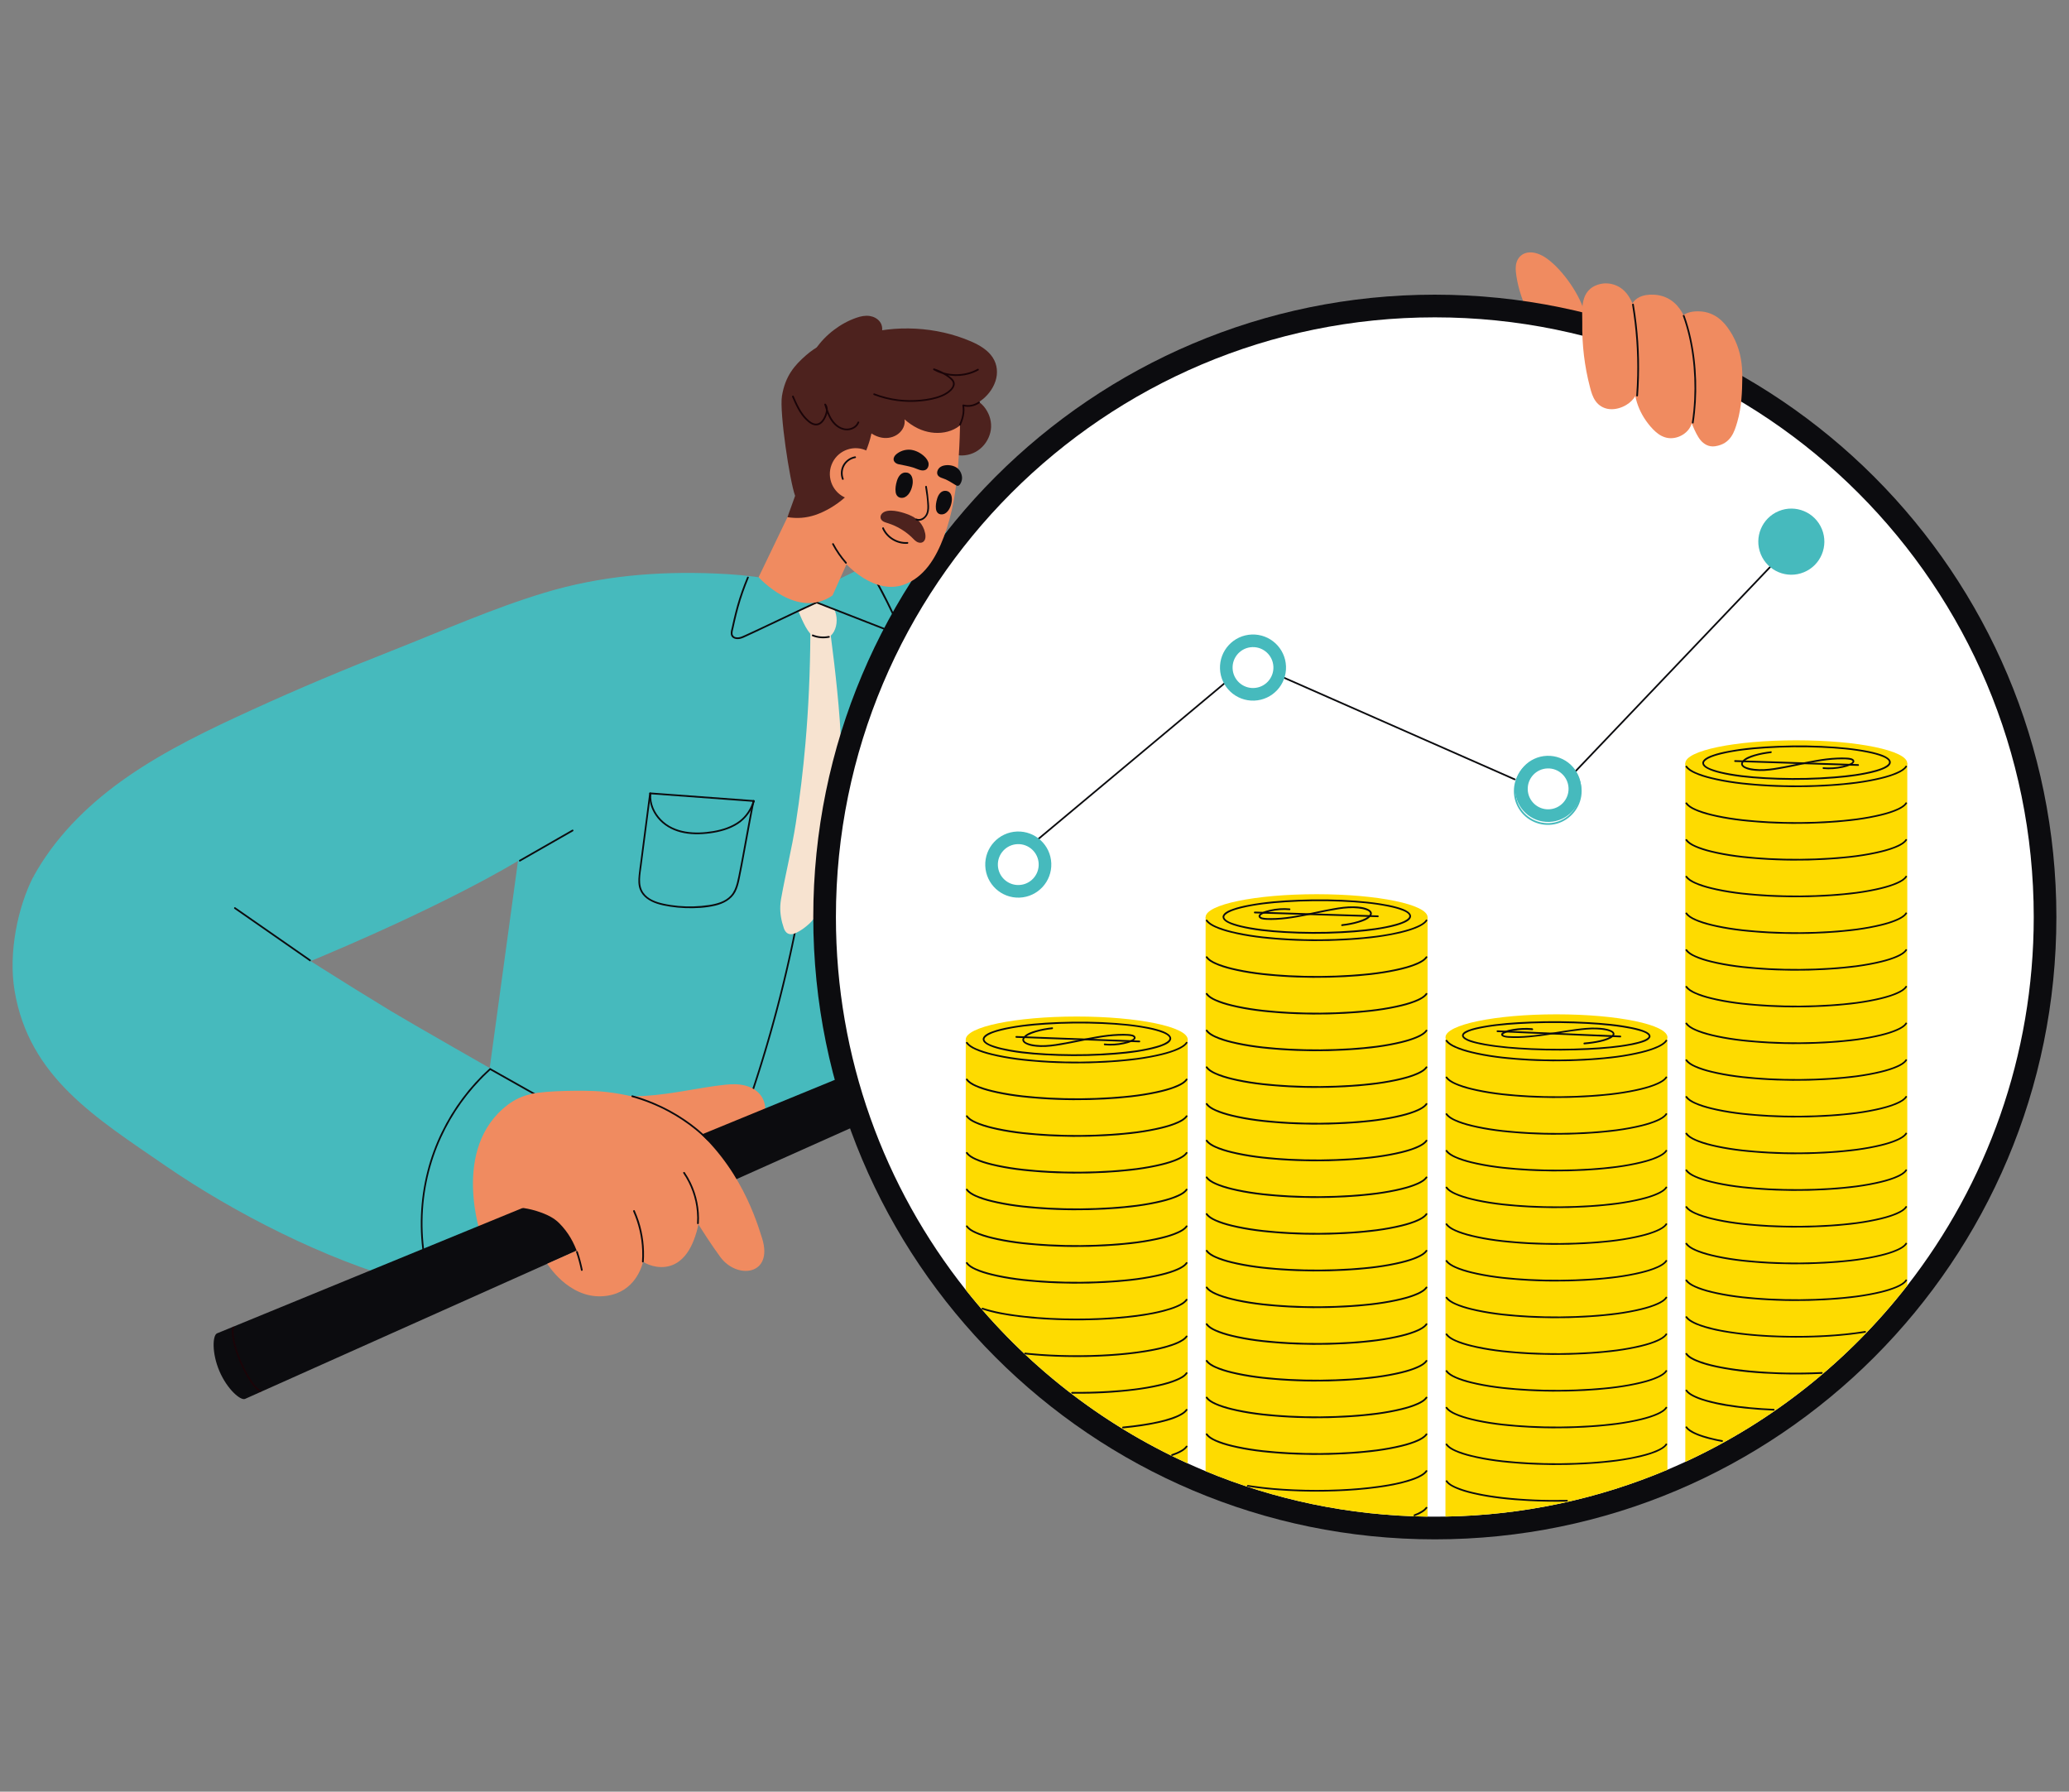 <svg width="164" height="142" viewBox="0 0 164 142" fill="none" xmlns="http://www.w3.org/2000/svg">
<rect x="0" y="0" width="164" height="142" fill="#808080" stroke="none"/>
<g clip-path="url(#clip0_105_1044)">
<path d="M78.559 33.836C78.581 33.25 78.363 32.67 77.992 32.223C77.579 31.728 76.992 31.453 76.358 31.377C76.007 31.335 75.654 31.352 75.305 31.399C74.966 31.446 74.627 31.519 74.303 31.63C73.667 31.849 73.07 32.245 72.765 32.862C72.5 33.4 72.539 34.01 72.841 34.524C73.134 35.016 73.618 35.377 74.168 35.532C74.371 35.589 74.583 35.618 74.791 35.628C75.212 35.938 75.732 36.102 76.255 36.098C76.857 36.09 77.427 35.849 77.852 35.424C78.272 35.004 78.537 34.428 78.561 33.833L78.559 33.836Z" fill="#4D221E"/>
<path d="M125.617 24.846C125.29 23.45 123.907 21.424 122.633 20.504C121.616 19.769 120.678 19.88 120.299 20.58C120.14 20.878 120.122 21.227 120.157 21.556C120.341 23.356 121.456 26.432 123.406 27.022C123.721 27.118 124.062 27.14 124.384 27.064C124.686 26.993 124.973 26.84 125.202 26.629C125.688 26.181 125.779 25.547 125.617 24.846Z" fill="#F08B60"/>
<path d="M89.707 44.558C89.525 46.07 89.113 47.568 88.788 49.055C88.437 50.666 88.088 52.279 87.737 53.892C87.045 57.081 74.769 74.041 74.769 74.041C74.769 74.041 75.307 82.146 68.995 86.736C65.549 89.242 61.546 91.664 58.7 92.598C55.885 93.522 53.007 94.26 50.086 94.762C48.696 95 47.193 95.322 45.781 95.057C45.555 95.637 45.275 96.198 44.968 96.724C44.899 96.839 44.83 96.955 44.759 97.07C43.774 95.359 42.73 93.68 41.611 92.042C41.063 91.241 40.508 90.447 39.95 89.652C39.425 88.902 38.855 88.157 38.661 87.245C38.636 87.132 38.57 87.063 38.491 87.034L41.06 68.229C41.06 68.229 35.358 71.782 23.37 76.69C21.366 75.133 18.922 74.462 16.642 73.459C12.128 71.384 7.423 70.245 2.633 69.505C2.739 69.308 2.849 69.114 2.965 68.922C4.731 65.955 7.265 63.535 10.085 61.578C13.182 59.431 16.603 57.801 20.02 56.24C23.652 54.578 27.338 53.036 31.057 51.573C35.065 49.997 39.041 48.217 43.17 46.973C47.581 45.643 52.071 45.266 56.656 45.451C58.017 45.505 59.377 45.616 60.721 45.839C62.032 46.058 63.329 46.385 64.572 46.867C66.087 46.102 67.61 45.348 69.145 44.625C70.717 43.885 72.304 43.179 73.92 42.537C75.521 41.903 77.149 41.332 78.81 40.863C79.632 40.629 80.463 40.42 81.3 40.241C82.032 40.083 82.771 39.958 83.518 39.909C84.495 39.845 85.512 39.921 86.421 40.278C86.436 40.275 86.448 40.27 86.46 40.268C87.357 40.054 88.356 40.472 88.965 41.133C89.798 42.036 89.847 43.413 89.707 44.566V44.558Z" fill="#46BABD"/>
<path d="M59.397 87.43C59.861 86.077 60.298 84.718 60.709 83.348C61.119 81.978 61.502 80.602 61.856 79.217C62.212 77.833 62.538 76.441 62.838 75.045C63.138 73.648 63.41 72.244 63.653 70.835C63.897 69.434 64.11 68.027 64.297 66.618C64.319 66.444 64.344 66.267 64.366 66.092C64.378 66.006 64.24 66.006 64.228 66.092C64.046 67.511 63.838 68.925 63.602 70.336C63.366 71.74 63.101 73.137 62.809 74.528C62.516 75.927 62.194 77.319 61.846 78.706C61.499 80.085 61.124 81.457 60.723 82.822C60.321 84.186 59.893 85.544 59.436 86.891C59.38 87.058 59.323 87.225 59.264 87.393C59.235 87.476 59.368 87.513 59.397 87.43Z" fill="#0C0C0F"/>
<path d="M61.851 71.772C61.86 71.6 61.88 71.428 61.91 71.251C62.268 69.244 62.764 67.27 63.079 65.251C63.405 63.161 63.656 61.062 63.84 58.957C63.965 57.526 64.059 56.092 64.122 54.659C64.189 53.218 64.223 51.775 64.233 50.331C64.233 50.297 64.233 50.265 64.233 50.231C63.95 49.901 63.749 49.495 63.57 49.105C63.472 48.891 63.381 48.672 63.295 48.45C63.484 48.266 64.508 47.907 64.695 47.681C65.223 48.062 65.559 47.927 66.114 48.256C66.384 48.795 66.394 49.528 66.1 50.061C66.036 50.179 65.95 50.287 65.852 50.381C66.041 51.822 66.213 53.267 66.357 54.715C66.515 56.279 66.637 57.848 66.689 59.419C66.765 61.775 66.674 64.201 66.306 66.557C66.114 67.779 65.852 68.989 65.503 70.176C65.203 71.197 64.95 72.485 64.142 73.213C63.828 73.498 63.484 73.759 63.096 73.938C62.899 74.029 62.671 74.088 62.465 73.99C62.29 73.909 62.187 73.732 62.128 73.555C61.927 72.965 61.821 72.377 61.851 71.772Z" fill="#F7E3D0"/>
<path d="M59.218 45.751C58.916 46.479 58.645 47.221 58.432 47.981C58.329 48.347 58.235 48.718 58.149 49.087C58.103 49.291 58.056 49.495 58.012 49.7C57.972 49.877 57.906 50.073 57.928 50.258C57.972 50.619 58.361 50.695 58.66 50.632C58.844 50.592 59.011 50.506 59.183 50.427C59.392 50.331 59.601 50.236 59.81 50.137C60.588 49.776 61.362 49.407 62.135 49.038C63.027 48.613 63.919 48.192 64.817 47.782C64.898 47.745 64.827 47.627 64.749 47.664C63.238 48.352 61.745 49.08 60.244 49.783C59.854 49.968 59.461 50.15 59.068 50.329C58.901 50.405 58.731 50.486 58.547 50.511C58.39 50.531 58.196 50.506 58.105 50.358C58.009 50.204 58.09 49.99 58.125 49.828C58.166 49.631 58.211 49.432 58.257 49.235C58.338 48.878 58.427 48.522 58.523 48.168C58.746 47.356 59.029 46.562 59.35 45.785C59.385 45.704 59.252 45.667 59.218 45.748V45.751Z" fill="#0C0C0F"/>
<path d="M68.551 44.669C69.374 45.997 70.103 47.371 70.771 48.785C70.862 48.977 70.95 49.166 71.039 49.358C71.115 49.52 71.235 49.766 71.11 49.936C71.024 50.051 70.857 50.034 70.734 50.005C70.545 49.958 70.363 49.869 70.184 49.8C69.327 49.466 68.467 49.132 67.61 48.797C66.645 48.421 65.682 48.047 64.717 47.671C64.636 47.639 64.599 47.772 64.68 47.804C66.471 48.502 68.261 49.198 70.052 49.896C70.251 49.975 70.452 50.068 70.658 50.127C70.788 50.164 70.938 50.186 71.068 50.135C71.213 50.078 71.289 49.938 71.299 49.788C71.311 49.587 71.208 49.395 71.125 49.218C70.776 48.468 70.42 47.72 70.037 46.988C69.612 46.174 69.155 45.38 68.671 44.6C68.625 44.526 68.507 44.595 68.553 44.669H68.551Z" fill="#0C0C0F"/>
<path d="M65.689 50.405C65.269 50.491 64.835 50.45 64.437 50.292C64.356 50.26 64.319 50.393 64.4 50.425C64.82 50.592 65.282 50.629 65.726 50.538C65.812 50.521 65.775 50.388 65.689 50.405Z" fill="#0C0C0F"/>
<path d="M32.882 101.368C34.169 100.84 35.421 100.321 36.639 99.64C38.059 98.846 39.429 97.951 40.685 96.913C41.903 95.905 43.185 94.712 43.944 93.303C44.236 92.763 44.435 92.187 44.595 91.597C43.804 90.542 42.978 89.515 42.146 88.492C41.579 87.793 40.992 87.107 40.434 86.404C40.105 85.989 39.798 85.561 39.577 85.084C39.577 85.084 32.368 80.97 30.998 80.137C29.097 78.984 27.208 77.811 25.327 76.621C24.637 76.183 23.949 75.745 23.264 75.303C23.487 75.192 23.706 75.082 23.925 74.973C21.808 73.577 19.32 73.097 16.969 72.271C12.308 70.55 7.464 69.874 2.631 69.503C1.445 71.824 0.641 75.443 1.157 78.524C2.304 85.371 7.587 88.585 13.113 92.391C18.548 96.131 25.831 99.851 32.312 101.609C32.501 101.526 32.69 101.445 32.879 101.368H32.882Z" fill="#46BABD"/>
<path d="M38.828 84.791L42.384 86.795C42.461 86.84 42.529 86.719 42.453 86.677C41.267 86.008 40.081 85.342 38.897 84.673C38.821 84.629 38.752 84.749 38.828 84.791Z" fill="#0C0C0F"/>
<path d="M38.15 97.983C38.15 97.983 35.694 91.017 40.248 87.56C44.799 84.103 51.58 91.125 48.19 95.153C44.799 99.18 38.153 97.983 38.153 97.983H38.15Z" fill="#F08B60"/>
<path d="M60.662 88.054C60.679 87.619 60.571 87.174 60.308 86.82C60.023 86.434 59.586 86.183 59.129 86.053C58.611 85.905 58.066 85.912 57.535 85.964C57 86.016 56.467 86.097 55.936 86.18C54.878 86.348 53.822 86.547 52.758 86.689C51.709 86.832 50.651 86.918 49.592 86.866C49.583 86.866 49.57 86.866 49.56 86.866C49.585 86.662 48.62 89.018 48.947 89.35C49.29 89.699 49.681 89.999 50.101 90.252C50.953 90.769 51.913 91.086 52.898 91.226C53.969 91.378 55.062 91.332 56.13 91.169C56.656 91.091 57.179 90.987 57.695 90.852C58.196 90.719 58.687 90.545 59.137 90.284C59.945 89.814 60.623 89.023 60.662 88.052V88.054Z" fill="#F08B60"/>
<path d="M67.178 85.17L17.203 105.674C16.846 105.826 16.78 107.237 17.394 108.671C18.008 110.107 19.069 111.022 19.425 110.869L68.74 88.819L67.18 85.17H67.178Z" fill="#0C0C0F"/>
<path d="M20.666 110.171C20.447 110.095 20.273 109.866 20.135 109.691C19.895 109.384 19.696 109.045 19.514 108.7C19.089 107.894 18.73 107.011 18.568 106.111C18.536 105.939 18.514 105.767 18.514 105.592C18.514 105.479 18.519 105.352 18.568 105.246C18.608 105.167 18.49 105.098 18.45 105.177C18.335 105.411 18.372 105.711 18.406 105.956C18.465 106.389 18.585 106.812 18.728 107.225C18.895 107.709 19.094 108.182 19.327 108.636C19.519 109.013 19.732 109.384 19.988 109.721C20.155 109.94 20.359 110.208 20.631 110.301C20.715 110.331 20.752 110.198 20.668 110.168L20.666 110.171Z" fill="#1A0408"/>
<path d="M113.732 122C140.942 122 163 99.917 163 72.677C163 45.437 140.942 23.354 113.732 23.354C86.522 23.354 64.464 45.437 64.464 72.677C64.464 99.917 86.522 122 113.732 122Z" fill="#0C0C0F"/>
<path d="M161.205 72.677C161.205 83.69 157.462 93.83 151.182 101.887C146.542 107.842 140.515 112.662 133.587 115.858C133.12 116.074 132.646 116.283 132.169 116.485C126.744 118.777 120.805 120.087 114.574 120.195C114.294 120.2 114.014 120.203 113.732 120.203C113.54 120.203 113.349 120.203 113.157 120.198C106.931 120.124 100.993 118.85 95.562 116.596C95.086 116.399 94.612 116.192 94.145 115.981C87.239 112.846 81.214 108.101 76.55 102.226C70.108 94.115 66.259 83.845 66.259 72.677C66.259 46.429 87.514 25.151 113.732 25.151C139.95 25.151 161.205 46.429 161.205 72.677Z" fill="white"/>
<path d="M132.169 82.387V116.485C126.744 118.777 120.805 120.087 114.574 120.195V82.387H132.169Z" fill="#FEDB00"/>
<path d="M82.226 66.646C83.442 65.63 84.658 64.612 85.873 63.597C86.836 62.79 87.801 61.984 88.764 61.18C89.602 60.479 90.439 59.778 91.279 59.077C92.117 58.377 92.957 57.676 93.794 56.975C94.754 56.171 95.715 55.37 96.675 54.566C96.808 54.455 96.943 54.342 97.075 54.231C97.144 54.175 97.046 54.079 96.98 54.135C95.992 54.961 95.005 55.788 94.018 56.614C93.17 57.322 92.325 58.03 91.478 58.738C90.645 59.434 89.815 60.127 88.983 60.823C88.04 61.61 87.099 62.399 86.156 63.186C84.982 64.167 83.808 65.151 82.631 66.132C82.464 66.272 82.295 66.412 82.128 66.552C82.059 66.609 82.157 66.705 82.224 66.648L82.226 66.646Z" fill="#0C0C0F"/>
<path d="M124.735 61.381C125.752 60.314 126.766 59.249 127.783 58.182C128.8 57.115 129.814 56.051 130.831 54.983C131.848 53.916 132.862 52.852 133.879 51.785C134.896 50.718 135.91 49.653 136.927 48.586C137.943 47.519 138.958 46.454 139.975 45.387C140.1 45.254 140.228 45.121 140.353 44.991C140.414 44.927 140.316 44.831 140.257 44.895C139.24 45.962 138.226 47.027 137.209 48.094C136.192 49.161 135.178 50.226 134.161 51.293C133.144 52.36 132.13 53.425 131.113 54.492C130.096 55.559 129.082 56.623 128.065 57.691C127.048 58.758 126.034 59.822 125.017 60.889C124.892 61.022 124.764 61.155 124.639 61.285C124.578 61.349 124.676 61.445 124.735 61.381Z" fill="#0C0C0F"/>
<path d="M120.101 61.711C118.909 61.187 117.718 60.661 116.529 60.137C115.343 59.616 114.159 59.092 112.973 58.571C111.787 58.05 110.603 57.526 109.417 57.005C108.226 56.481 107.034 55.955 105.846 55.431C104.659 54.91 103.476 54.386 102.289 53.865C102.14 53.798 101.99 53.732 101.84 53.666C101.759 53.631 101.69 53.749 101.771 53.784C102.962 54.307 104.154 54.834 105.342 55.357C106.528 55.879 107.712 56.402 108.899 56.923C110.085 57.445 111.269 57.968 112.455 58.49C113.646 59.014 114.837 59.54 116.026 60.063C117.212 60.585 118.396 61.108 119.582 61.63C119.732 61.696 119.882 61.762 120.034 61.829C120.115 61.863 120.184 61.745 120.103 61.711H120.101Z" fill="#0C0C0F"/>
<path d="M55.089 90.727C54.549 90.196 55.166 89.534 54.591 89.035C53.063 87.705 50.548 86.744 47.557 86.495C46.476 86.407 43.2 86.419 42.161 86.704C41.088 86.997 38.359 94.309 38.944 95.113C39.575 95.984 40.594 95.376 42.524 95.976C43.382 96.242 43.929 96.542 44.33 96.945C45.059 97.68 45.486 98.469 45.803 99.367C46.09 100.178 46.366 101.059 47.166 101.575C47.719 101.931 48.878 102.027 49.428 101.659C50.003 101.272 50.47 100.768 50.836 100.213C50.882 100.144 50.926 100.073 50.968 100.001C51.113 100.09 51.265 100.168 51.428 100.23C51.833 100.387 52.282 100.454 52.719 100.405C53.134 100.358 53.525 100.198 53.844 99.952C54.493 99.458 54.856 98.708 55.104 97.985C55.271 97.503 55.382 97.007 55.441 96.502C55.681 96.672 55.426 90.98 55.089 90.724V90.727ZM43.382 100.159C43.382 100.159 45.029 102.878 47.724 102.735C50.082 102.61 50.794 100.719 50.973 100.004C51.12 99.411 49.106 97.582 49.106 97.582L46.594 99.945C46.594 99.945 45.855 99.119 45.715 99.114L43.382 100.156V100.159Z" fill="#F08B60"/>
<path d="M54.357 95.352C54.357 95.352 55.607 97.584 57.088 99.613C58.414 101.43 61.322 101.073 60.411 98.147C59.778 96.112 58.26 91.597 53.726 88.354C49.192 85.111 49.583 91.855 49.484 92.032C49.386 92.21 54.355 95.349 54.355 95.349L54.357 95.352Z" fill="#F08B60"/>
<path d="M50.19 96.011C50.62 96.977 50.863 98.027 50.904 99.084C50.917 99.384 50.909 99.687 50.89 99.987C50.885 100.075 51.02 100.075 51.027 99.987C51.103 98.907 50.968 97.815 50.637 96.785C50.543 96.498 50.433 96.217 50.31 95.939C50.273 95.858 50.155 95.93 50.192 96.008L50.19 96.011Z" fill="#0C0C0F"/>
<path d="M54.161 92.984C54.775 93.884 55.153 94.941 55.244 96.028C55.271 96.335 55.273 96.645 55.254 96.952C55.249 97.041 55.386 97.041 55.391 96.952C55.457 95.848 55.234 94.734 54.755 93.739C54.617 93.451 54.458 93.176 54.279 92.913C54.229 92.841 54.111 92.908 54.161 92.981V92.984Z" fill="#0C0C0F"/>
<path d="M33.82 100.257C33.584 99.104 33.474 97.926 33.489 96.748C33.503 95.575 33.643 94.405 33.906 93.264C34.154 92.187 34.51 91.137 34.972 90.134C35.409 89.18 35.937 88.27 36.546 87.417C37.156 86.564 37.843 85.77 38.605 85.049C38.7 84.958 38.799 84.87 38.894 84.779C38.961 84.72 38.862 84.624 38.799 84.683C38.013 85.394 37.298 86.18 36.664 87.026C36.026 87.877 35.471 88.787 35.007 89.743C34.53 90.724 34.149 91.754 33.879 92.812C33.584 93.958 33.413 95.138 33.366 96.32C33.319 97.503 33.4 98.693 33.606 99.859C33.633 100.004 33.661 100.149 33.69 100.294C33.707 100.38 33.84 100.343 33.823 100.257H33.82Z" fill="#0C0C0F"/>
<path d="M41.237 68.273C42.325 67.651 43.416 67.027 44.504 66.405C44.811 66.23 45.118 66.053 45.425 65.878C45.501 65.834 45.432 65.716 45.356 65.76C44.268 66.382 43.177 67.007 42.089 67.629C41.782 67.804 41.475 67.981 41.168 68.155C41.092 68.2 41.161 68.317 41.237 68.273Z" fill="#0C0C0F"/>
<path d="M18.583 72.028C20.13 73.102 21.675 74.177 23.222 75.254C23.662 75.561 24.104 75.866 24.544 76.173C24.617 76.225 24.683 76.104 24.612 76.055C23.065 74.981 21.52 73.906 19.973 72.829C19.533 72.522 19.091 72.217 18.651 71.91C18.578 71.858 18.512 71.979 18.583 72.028Z" fill="#0C0C0F"/>
<path d="M50.099 86.948C51.081 87.221 52.032 87.599 52.931 88.079C53.712 88.494 54.453 88.984 55.141 89.542C55.47 89.81 55.784 90.093 56.084 90.392C56.145 90.454 56.244 90.358 56.18 90.296C55.615 89.729 54.991 89.22 54.33 88.767C53.547 88.229 52.707 87.774 51.83 87.405C51.278 87.171 50.71 86.975 50.133 86.815C50.047 86.79 50.013 86.923 50.096 86.948H50.099Z" fill="#0C0C0F"/>
<path d="M137.543 26.99C137.415 26.715 137.266 26.435 137.081 26.169C136.683 25.54 135.949 24.738 134.758 24.679C134.139 24.647 133.719 24.777 133.439 24.967C133.157 24.389 132.481 23.425 131.101 23.356C130.096 23.305 129.622 23.681 129.399 24.037C129.274 23.769 129.134 23.504 128.94 23.26C128.716 22.983 128.416 22.737 128.024 22.592C127.658 22.454 127.223 22.412 126.81 22.518C125.155 22.941 125.437 24.632 125.42 25.599C125.393 27.322 125.594 29.024 126.032 30.693C126.132 31.077 126.238 31.465 126.486 31.805C126.71 32.112 127.071 32.368 127.557 32.422C128.033 32.473 128.529 32.323 128.91 32.092C129.227 31.901 129.465 31.657 129.625 31.387C129.625 31.389 129.625 31.394 129.625 31.396C129.765 32.087 130.052 32.754 130.482 33.361C130.696 33.661 130.939 33.959 131.231 34.217C131.501 34.455 131.843 34.674 132.277 34.721C132.68 34.765 133.093 34.642 133.41 34.438C133.758 34.214 133.982 33.912 134.085 33.587C134.092 33.568 134.095 33.548 134.1 33.528C134.119 33.585 134.137 33.641 134.159 33.698C134.245 33.919 134.343 34.138 134.456 34.352C134.554 34.536 134.657 34.721 134.797 34.888C135.04 35.181 135.438 35.446 135.954 35.367C137.194 35.178 137.477 34.224 137.705 33.447C138.051 32.26 138.091 31.079 138.106 29.887C138.11 28.893 137.97 27.915 137.541 26.99H137.543Z" fill="#F08B60"/>
<path d="M129.369 24.148C129.681 26.004 129.816 27.89 129.775 29.774C129.762 30.302 129.738 30.828 129.698 31.355C129.691 31.443 129.829 31.443 129.836 31.355C129.976 29.469 129.942 27.568 129.725 25.69C129.664 25.161 129.59 24.637 129.502 24.114C129.487 24.027 129.355 24.064 129.369 24.15V24.148Z" fill="#0C0C0F"/>
<path d="M133.395 25.043C133.771 26.081 134.014 27.162 134.156 28.257C134.304 29.375 134.348 30.511 134.294 31.637C134.264 32.255 134.205 32.869 134.11 33.481C134.097 33.568 134.227 33.604 134.242 33.518C134.412 32.417 134.476 31.298 134.444 30.182C134.412 29.043 134.284 27.907 134.038 26.796C133.906 26.189 133.736 25.591 133.525 25.009C133.496 24.927 133.363 24.962 133.392 25.045L133.395 25.043Z" fill="#0C0C0F"/>
<path d="M63.165 39.439L60.131 45.746C60.131 45.746 63.187 49.154 65.994 47.187L69.066 40.329L63.165 39.439Z" fill="#F08B60"/>
<path d="M75.951 36.806C76.024 35.852 76.071 34.893 76.091 33.936C76.108 33.15 76.069 32.299 75.634 31.615C75.202 30.937 74.46 30.553 73.723 30.288C72.952 30.01 72.146 29.803 71.333 29.712C70.533 29.624 69.707 29.651 68.934 29.892C68.153 30.135 67.468 30.595 66.915 31.195C66.362 31.795 65.94 32.498 65.594 33.233C64.785 34.952 64.366 36.872 64.488 38.775C64.596 40.428 65.115 42.06 66.038 43.44C67.163 45.121 69.437 47.101 71.623 46.346C72.404 46.075 73.058 45.544 73.563 44.9C74.118 44.194 74.504 43.366 74.821 42.53C75.162 41.623 75.408 40.681 75.587 39.727C75.766 38.76 75.879 37.784 75.953 36.806H75.951Z" fill="#F08B60"/>
<path d="M69.933 41.895C70.267 42.658 71.1 43.159 71.93 43.098C72.019 43.09 72.019 42.955 71.93 42.96C71.142 43.017 70.368 42.547 70.051 41.824C70.017 41.743 69.899 41.814 69.933 41.893V41.895Z" fill="#0C0C0F"/>
<path d="M73.326 42.242C73.294 42.075 73.237 41.91 73.159 41.76C72.876 41.202 72.417 40.934 71.884 40.737C71.407 40.563 70.427 40.282 69.968 40.649C69.86 40.735 69.779 40.875 69.794 41.018C69.806 41.153 69.899 41.259 70.012 41.325C70.14 41.399 70.285 41.433 70.425 41.48C70.594 41.536 70.761 41.6 70.926 41.674C71.24 41.819 71.542 41.996 71.82 42.203C71.965 42.309 72.1 42.424 72.233 42.547C72.36 42.665 72.473 42.803 72.618 42.904C72.743 42.992 72.903 43.044 73.055 43.004C73.19 42.968 73.281 42.862 73.326 42.731C73.377 42.574 73.36 42.402 73.33 42.245L73.326 42.242Z" fill="#4D221E"/>
<path d="M78.697 28.345C78.294 27.728 77.623 27.342 76.963 27.057C76.273 26.759 75.553 26.528 74.821 26.361C74.087 26.194 73.338 26.09 72.586 26.049C71.832 26.009 71.073 26.031 70.322 26.12C69.57 26.209 68.826 26.358 68.099 26.572C68.057 26.585 68.018 26.599 67.979 26.612C67.512 26.617 67.045 26.673 66.591 26.779C65.594 27.012 64.651 27.487 63.88 28.166C62.981 28.955 62.239 29.796 61.981 31.392C61.775 32.665 62.595 38.129 63.025 39.297L62.418 40.988C63.177 41.106 63.897 41.062 64.653 40.804C65.402 40.548 66.259 40.061 66.969 39.427C67.642 38.827 67.453 37.873 67.93 37.123C68.391 36.398 68.747 35.601 68.976 34.77C69.153 34.131 69.251 33.469 69.263 32.808C69.995 32.886 70.732 32.916 71.469 32.894C72.512 32.864 73.554 32.734 74.573 32.505C74.932 32.515 75.29 32.51 75.649 32.473C76.373 32.4 77.118 32.205 77.719 31.778C78.257 31.394 78.694 30.846 78.903 30.216C79.114 29.587 79.058 28.903 78.692 28.343L78.697 28.345Z" fill="#4D221E"/>
<path d="M76.653 32.23C76.535 31.881 76.248 31.625 75.968 31.399C75.371 30.917 74.705 30.523 73.996 30.233C73.288 29.943 72.544 29.749 71.785 29.663C71.031 29.577 70.262 29.597 69.518 29.732C68.816 29.86 68.081 30.128 67.632 30.713C67.229 31.234 67.077 31.986 67.477 32.554C67.6 32.729 67.76 32.872 67.941 32.982C68.337 33.737 68.892 34.428 69.747 34.654C70.194 34.772 70.675 34.718 71.07 34.475C71.436 34.249 71.704 33.867 71.711 33.427C71.711 33.363 71.709 33.3 71.699 33.236C72.021 33.523 72.377 33.769 72.767 33.956C73.421 34.266 74.16 34.389 74.875 34.261C75.543 34.14 76.216 33.786 76.545 33.167C76.697 32.882 76.759 32.542 76.653 32.23Z" fill="#4D221E"/>
<path d="M76.152 33.686C76.386 33.187 76.508 32.658 76.415 32.107C76.388 32.134 76.359 32.164 76.332 32.191C76.784 32.311 77.257 32.215 77.641 31.95C77.712 31.901 77.643 31.78 77.572 31.832C77.218 32.078 76.788 32.171 76.368 32.06C76.314 32.046 76.275 32.095 76.285 32.144C76.371 32.655 76.253 33.154 76.037 33.617C76 33.696 76.118 33.767 76.155 33.686H76.152Z" fill="#1A0408"/>
<path d="M69.732 38.298C69.329 39.353 68.145 39.882 67.092 39.478C66.038 39.075 65.51 37.89 65.913 36.835C66.316 35.781 67.5 35.252 68.553 35.655C69.607 36.058 70.135 37.243 69.732 38.298Z" fill="#F08B60"/>
<path d="M69.732 25.486C69.543 25.24 69.241 25.09 68.939 25.043C68.585 24.991 68.227 25.065 67.892 25.181C67.242 25.404 66.628 25.746 66.08 26.164C65.527 26.587 65.034 27.096 64.643 27.674C64.449 27.962 64.282 28.286 64.25 28.635C64.147 28.847 64.071 29.078 64.096 29.311C64.13 29.626 64.356 29.845 64.653 29.926C64.965 30.012 65.294 29.965 65.606 29.902C65.923 29.835 66.235 29.742 66.537 29.626C67.141 29.393 67.706 29.063 68.212 28.657C68.718 28.249 69.16 27.762 69.511 27.217C69.83 26.722 70.145 26.022 69.732 25.483V25.486Z" fill="#4D221E"/>
<path d="M73.338 38.591C73.419 39.08 73.49 39.579 73.507 40.074C73.517 40.354 73.493 40.671 73.303 40.895C73.144 41.084 72.891 41.2 72.65 41.101C72.569 41.067 72.532 41.2 72.613 41.234C73.028 41.404 73.446 41.057 73.574 40.676C73.657 40.43 73.655 40.164 73.632 39.909C73.615 39.678 73.591 39.447 73.564 39.218C73.539 38.997 73.505 38.775 73.468 38.554C73.453 38.468 73.321 38.505 73.335 38.591H73.338Z" fill="#0C0C0F"/>
<path d="M67.762 36.171C67.389 36.24 67.052 36.469 66.851 36.791C66.632 37.145 66.593 37.595 66.74 37.983C66.77 38.065 66.903 38.03 66.873 37.947C66.74 37.59 66.77 37.184 66.971 36.86C67.153 36.565 67.46 36.366 67.802 36.302C67.888 36.284 67.851 36.154 67.765 36.169L67.762 36.171Z" fill="#0C0C0F"/>
<path d="M65.969 43.152C66.257 43.693 66.608 44.199 67.011 44.659C67.07 44.725 67.165 44.627 67.106 44.563C66.711 44.111 66.367 43.614 66.085 43.083C66.043 43.004 65.925 43.073 65.967 43.152H65.969Z" fill="#0C0C0F"/>
<path d="M75.018 38.906C74.615 38.839 74.382 39.183 74.281 39.528C74.205 39.786 74.151 40.078 74.19 40.346C74.207 40.462 74.254 40.578 74.337 40.659C74.475 40.789 74.698 40.799 74.87 40.718C75.216 40.553 75.401 40.078 75.442 39.719C75.482 39.392 75.398 38.969 75.018 38.906Z" fill="#0C0C0F"/>
<path d="M71.881 37.457C71.449 37.384 71.198 37.755 71.09 38.126C71.009 38.401 70.95 38.716 70.995 39.004C71.012 39.129 71.061 39.252 71.154 39.338C71.302 39.478 71.542 39.491 71.727 39.402C72.1 39.225 72.294 38.714 72.341 38.333C72.382 37.983 72.294 37.526 71.884 37.457H71.881Z" fill="#0C0C0F"/>
<path d="M73.564 36.587C73.527 36.489 73.468 36.395 73.401 36.314C73.146 36.011 72.76 35.773 72.377 35.68C71.945 35.574 71.474 35.677 71.117 35.943C70.99 36.039 70.874 36.159 70.84 36.314C70.781 36.572 71.012 36.752 71.24 36.796C71.618 36.87 71.999 36.941 72.368 37.049C72.66 37.135 73.07 37.398 73.374 37.233C73.529 37.15 73.615 36.965 73.608 36.788C73.608 36.717 73.591 36.648 73.566 36.582L73.564 36.587Z" fill="#0C0C0F"/>
<path d="M74.421 37.118C74.315 37.241 74.256 37.418 74.293 37.566C74.369 37.853 74.754 37.895 74.968 37.998C75.241 38.129 75.496 38.291 75.752 38.448C75.906 38.544 76.024 38.524 76.142 38.31C76.236 38.138 76.28 37.947 76.25 37.76C76.196 37.43 76.029 37.167 75.759 37.02C75.489 36.872 75.133 36.825 74.813 36.897C74.728 36.916 74.641 36.948 74.563 36.998C74.511 37.029 74.462 37.071 74.421 37.12V37.118Z" fill="#0C0C0F"/>
<path d="M151.181 60.496V101.887C146.542 107.842 140.515 112.662 133.586 115.858V60.496H151.181Z" fill="#FEDB00"/>
<path d="M142.384 62.321C147.243 62.321 151.181 61.504 151.181 60.496C151.181 59.488 147.243 58.672 142.384 58.672C137.525 58.672 133.586 59.488 133.586 60.496C133.586 61.504 137.525 62.321 142.384 62.321Z" fill="#FEDB00"/>
<path d="M144.528 60.944C145.039 60.993 145.562 60.953 146.063 60.843C146.287 60.791 146.523 60.732 146.726 60.621C146.844 60.558 147.031 60.43 146.97 60.27C146.896 60.081 146.581 60.061 146.414 60.049C146.137 60.029 145.857 60.034 145.579 60.049C145.029 60.073 144.484 60.147 143.944 60.24C142.831 60.432 141.736 60.712 140.621 60.877C140.102 60.953 139.579 60.998 139.056 60.936C138.855 60.914 138.651 60.875 138.459 60.806C138.354 60.767 138.204 60.705 138.155 60.594C138.108 60.484 138.214 60.378 138.29 60.314C138.43 60.196 138.602 60.115 138.771 60.049C139.181 59.886 139.621 59.793 140.058 59.727C140.164 59.709 140.269 59.697 140.373 59.685C140.459 59.675 140.461 59.537 140.373 59.547C139.935 59.596 139.498 59.675 139.076 59.8C138.744 59.899 138.334 60.029 138.106 60.307C138.032 60.395 137.983 60.508 138.022 60.624C138.061 60.739 138.17 60.821 138.275 60.875C138.631 61.059 139.071 61.094 139.464 61.103C140.004 61.118 140.542 61.035 141.075 60.944C141.633 60.848 142.183 60.73 142.735 60.614C143.831 60.386 144.941 60.167 146.066 60.176C146.206 60.176 146.346 60.176 146.483 60.194C146.584 60.203 146.763 60.218 146.834 60.304C146.933 60.425 146.5 60.58 146.434 60.602C145.948 60.764 145.43 60.835 144.916 60.831C144.789 60.831 144.661 60.823 144.536 60.811C144.447 60.803 144.45 60.939 144.536 60.949L144.528 60.944Z" fill="#0C0C0F"/>
<path d="M147.286 60.562C146.019 60.521 144.749 60.479 143.482 60.44C142.214 60.4 140.945 60.356 139.677 60.317C138.96 60.294 138.243 60.27 137.528 60.248C137.44 60.245 137.44 60.383 137.528 60.385C138.796 60.427 140.065 60.469 141.333 60.508C142.6 60.548 143.87 60.592 145.137 60.631C145.854 60.653 146.571 60.678 147.286 60.7C147.374 60.703 147.374 60.565 147.286 60.562Z" fill="#0C0C0F"/>
<path d="M134.937 60.474C134.937 60.683 135.136 60.826 135.301 60.916C135.61 61.089 135.961 61.187 136.303 61.273C137.445 61.556 138.633 61.664 139.802 61.735C141.347 61.829 142.9 61.831 144.442 61.748C145.687 61.679 146.947 61.568 148.168 61.3C148.556 61.214 148.949 61.113 149.312 60.953C149.509 60.867 149.759 60.744 149.848 60.535C149.926 60.346 149.803 60.176 149.656 60.066C149.413 59.881 149.101 59.783 148.811 59.697C148.349 59.562 147.873 59.473 147.397 59.4C146.773 59.304 146.146 59.237 145.518 59.191C143.988 59.072 142.448 59.055 140.913 59.117C139.604 59.168 138.287 59.272 137 59.515C136.568 59.596 136.136 59.692 135.723 59.844C135.482 59.931 135.2 60.039 135.03 60.24C134.974 60.307 134.935 60.385 134.932 60.474C134.93 60.562 135.067 60.562 135.07 60.474C135.07 60.449 135.079 60.415 135.092 60.393C135.111 60.353 135.129 60.334 135.158 60.304C135.237 60.226 135.332 60.169 135.431 60.117C135.748 59.953 136.101 59.859 136.448 59.773C137.582 59.498 138.761 59.382 139.925 59.306C141.419 59.208 142.919 59.193 144.415 59.259C145.631 59.313 146.859 59.409 148.052 59.653C148.44 59.731 148.831 59.825 149.199 59.972C149.381 60.046 149.636 60.154 149.72 60.336C149.742 60.383 149.74 60.444 149.713 60.494C149.673 60.567 149.604 60.626 149.528 60.678C149.268 60.853 148.954 60.951 148.654 61.035C147.598 61.332 146.485 61.453 145.395 61.544C143.909 61.664 142.413 61.694 140.922 61.647C139.648 61.608 138.366 61.521 137.106 61.3C136.676 61.224 136.246 61.135 135.831 60.995C135.595 60.916 135.318 60.823 135.143 60.636C135.097 60.585 135.067 60.528 135.067 60.471C135.067 60.383 134.93 60.383 134.93 60.471L134.937 60.474Z" fill="#0C0C0F"/>
<path d="M151.034 60.72C150.88 60.946 150.597 61.084 150.354 61.194C149.944 61.381 149.504 61.504 149.067 61.612C147.78 61.925 146.454 62.072 145.135 62.161C143.497 62.271 141.846 62.281 140.206 62.195C138.823 62.121 137.435 61.989 136.08 61.698C135.603 61.598 135.129 61.475 134.672 61.303C134.378 61.192 134.063 61.057 133.832 60.835C133.795 60.798 133.759 60.762 133.729 60.717C133.68 60.646 133.56 60.715 133.611 60.786C133.776 61.025 134.051 61.177 134.309 61.295C134.721 61.487 135.161 61.617 135.601 61.725C136.902 62.05 138.248 62.197 139.584 62.291C141.254 62.407 142.934 62.416 144.607 62.325C145.999 62.249 147.402 62.114 148.765 61.816C149.246 61.711 149.728 61.588 150.187 61.406C150.487 61.288 150.803 61.148 151.037 60.916C151.079 60.875 151.118 60.83 151.15 60.781C151.199 60.708 151.081 60.641 151.032 60.712L151.034 60.72Z" fill="#0C0C0F"/>
<path d="M151.034 63.629C150.88 63.855 150.597 63.992 150.354 64.103C149.944 64.29 149.504 64.413 149.067 64.521C147.78 64.833 146.454 64.981 145.135 65.069C143.497 65.18 141.846 65.19 140.206 65.104C138.823 65.03 137.435 64.897 136.08 64.607C135.603 64.506 135.129 64.383 134.672 64.211C134.378 64.101 134.063 63.965 133.832 63.744C133.795 63.707 133.759 63.67 133.729 63.626C133.68 63.555 133.56 63.624 133.611 63.695C133.776 63.934 134.051 64.086 134.309 64.204C134.721 64.396 135.161 64.526 135.601 64.634C136.902 64.959 138.248 65.106 139.584 65.2C141.254 65.315 142.934 65.325 144.607 65.234C145.999 65.158 147.402 65.023 148.765 64.725C149.246 64.62 149.728 64.496 150.187 64.315C150.487 64.197 150.803 64.056 151.037 63.825C151.079 63.783 151.118 63.739 151.15 63.69C151.199 63.616 151.081 63.55 151.032 63.621L151.034 63.629Z" fill="#0C0C0F"/>
<path d="M151.034 66.537C150.88 66.763 150.597 66.901 150.354 67.012C149.944 67.199 149.504 67.322 149.067 67.43C147.78 67.742 146.454 67.89 145.135 67.978C143.497 68.089 141.846 68.099 140.206 68.013C138.823 67.939 137.435 67.806 136.08 67.516C135.603 67.415 135.129 67.292 134.672 67.12C134.378 67.009 134.063 66.874 133.832 66.653C133.795 66.616 133.759 66.579 133.729 66.535C133.68 66.463 133.56 66.532 133.611 66.604C133.776 66.842 134.051 66.995 134.309 67.113C134.721 67.304 135.161 67.435 135.601 67.543C136.902 67.868 138.248 68.015 139.584 68.108C141.254 68.224 142.934 68.234 144.607 68.143C145.999 68.067 147.402 67.931 148.765 67.634C149.246 67.528 149.728 67.405 150.187 67.223C150.487 67.105 150.803 66.965 151.037 66.734C151.079 66.692 151.118 66.648 151.15 66.599C151.199 66.525 151.081 66.459 151.032 66.53L151.034 66.537Z" fill="#0C0C0F"/>
<path d="M151.034 69.446C150.88 69.672 150.597 69.81 150.354 69.921C149.944 70.107 149.504 70.23 149.067 70.338C147.78 70.651 146.454 70.798 145.135 70.887C143.497 70.998 141.846 71.007 140.206 70.921C138.823 70.847 137.435 70.715 136.08 70.425C135.603 70.324 135.129 70.201 134.672 70.029C134.378 69.918 134.063 69.783 133.832 69.561C133.795 69.525 133.759 69.488 133.729 69.444C133.68 69.372 133.56 69.441 133.611 69.512C133.776 69.751 134.051 69.903 134.309 70.021C134.721 70.213 135.161 70.343 135.601 70.452C136.902 70.776 138.248 70.924 139.584 71.017C141.254 71.133 142.934 71.142 144.607 71.052C145.999 70.975 147.402 70.84 148.765 70.543C149.246 70.437 149.728 70.314 150.187 70.132C150.487 70.014 150.803 69.874 151.037 69.643C151.079 69.601 151.118 69.557 151.15 69.507C151.199 69.434 151.081 69.367 151.032 69.439L151.034 69.446Z" fill="#0C0C0F"/>
<path d="M151.034 72.355C150.88 72.581 150.597 72.719 150.354 72.829C149.944 73.016 149.504 73.139 149.067 73.247C147.78 73.56 146.454 73.707 145.135 73.796C143.497 73.906 141.846 73.916 140.206 73.83C138.823 73.756 137.435 73.624 136.08 73.333C135.603 73.233 135.129 73.11 134.672 72.938C134.378 72.827 134.063 72.692 133.832 72.47C133.795 72.433 133.759 72.397 133.729 72.352C133.68 72.281 133.56 72.35 133.611 72.421C133.776 72.66 134.051 72.812 134.309 72.93C134.721 73.122 135.161 73.252 135.601 73.36C136.902 73.685 138.248 73.832 139.584 73.926C141.254 74.041 142.934 74.051 144.607 73.96C145.999 73.884 147.402 73.749 148.765 73.451C149.246 73.346 149.728 73.223 150.187 73.041C150.487 72.923 150.803 72.783 151.037 72.552C151.079 72.51 151.118 72.465 151.15 72.416C151.199 72.343 151.081 72.276 151.032 72.347L151.034 72.355Z" fill="#0C0C0F"/>
<path d="M151.034 75.263C150.88 75.49 150.597 75.627 150.354 75.738C149.944 75.925 149.504 76.048 149.067 76.156C147.78 76.468 146.454 76.616 145.135 76.704C143.497 76.815 141.846 76.825 140.206 76.739C138.823 76.665 137.435 76.532 136.08 76.242C135.603 76.141 135.129 76.018 134.672 75.846C134.378 75.736 134.063 75.6 133.832 75.379C133.795 75.342 133.759 75.305 133.729 75.261C133.68 75.19 133.56 75.259 133.611 75.33C133.776 75.568 134.051 75.721 134.309 75.839C134.721 76.031 135.161 76.161 135.601 76.269C136.902 76.594 138.248 76.741 139.584 76.835C141.254 76.95 142.934 76.96 144.607 76.869C145.999 76.793 147.402 76.658 148.765 76.36C149.246 76.254 149.728 76.131 150.187 75.95C150.487 75.832 150.803 75.691 151.037 75.46C151.079 75.418 151.118 75.374 151.15 75.325C151.199 75.251 151.081 75.185 151.032 75.256L151.034 75.263Z" fill="#0C0C0F"/>
<path d="M151.034 78.172C150.88 78.398 150.597 78.536 150.354 78.647C149.944 78.834 149.504 78.957 149.067 79.065C147.78 79.377 146.454 79.525 145.135 79.613C143.497 79.724 141.846 79.734 140.206 79.647C138.823 79.574 137.435 79.441 136.08 79.151C135.603 79.05 135.129 78.927 134.672 78.755C134.378 78.644 134.063 78.509 133.832 78.288C133.795 78.251 133.759 78.214 133.729 78.17C133.68 78.098 133.56 78.167 133.611 78.239C133.776 78.477 134.051 78.629 134.309 78.748C134.721 78.939 135.161 79.07 135.601 79.178C136.902 79.502 138.248 79.65 139.584 79.743C141.254 79.859 142.934 79.869 144.607 79.778C145.999 79.701 147.402 79.566 148.765 79.269C149.246 79.163 149.728 79.04 150.187 78.858C150.487 78.74 150.803 78.6 151.037 78.369C151.079 78.327 151.118 78.283 151.15 78.234C151.199 78.16 151.081 78.094 151.032 78.165L151.034 78.172Z" fill="#0C0C0F"/>
<path d="M151.034 81.081C150.88 81.307 150.597 81.445 150.354 81.555C149.944 81.742 149.504 81.865 149.067 81.974C147.78 82.286 146.454 82.433 145.135 82.522C143.497 82.632 141.846 82.642 140.206 82.556C138.823 82.483 137.435 82.35 136.08 82.06C135.603 81.959 135.129 81.836 134.672 81.664C134.378 81.553 134.063 81.418 133.832 81.197C133.795 81.16 133.759 81.123 133.729 81.079C133.68 81.007 133.56 81.076 133.611 81.147C133.776 81.386 134.051 81.538 134.309 81.656C134.721 81.848 135.161 81.978 135.601 82.087C136.902 82.411 138.248 82.559 139.584 82.652C141.254 82.768 142.934 82.778 144.607 82.687C145.999 82.61 147.402 82.475 148.765 82.178C149.246 82.072 149.728 81.949 150.187 81.767C150.487 81.649 150.803 81.509 151.037 81.278C151.079 81.236 151.118 81.192 151.15 81.142C151.199 81.069 151.081 81.002 151.032 81.074L151.034 81.081Z" fill="#0C0C0F"/>
<path d="M151.034 83.99C150.88 84.216 150.597 84.354 150.354 84.464C149.944 84.651 149.504 84.774 149.067 84.882C147.78 85.195 146.454 85.342 145.135 85.43C143.497 85.541 141.846 85.551 140.206 85.465C138.823 85.391 137.435 85.258 136.08 84.968C135.603 84.868 135.129 84.745 134.672 84.572C134.378 84.462 134.063 84.326 133.832 84.105C133.795 84.068 133.759 84.031 133.729 83.987C133.68 83.916 133.56 83.985 133.611 84.056C133.776 84.295 134.051 84.447 134.309 84.565C134.721 84.757 135.161 84.887 135.601 84.995C136.902 85.32 138.248 85.467 139.584 85.561C141.254 85.676 142.934 85.686 144.607 85.595C145.999 85.519 147.402 85.384 148.765 85.086C149.246 84.981 149.728 84.858 150.187 84.676C150.487 84.558 150.803 84.418 151.037 84.186C151.079 84.145 151.118 84.1 151.15 84.051C151.199 83.977 151.081 83.911 151.032 83.982L151.034 83.99Z" fill="#0C0C0F"/>
<path d="M151.034 86.898C150.88 87.125 150.597 87.262 150.354 87.373C149.944 87.56 149.504 87.683 149.067 87.791C147.78 88.103 146.454 88.251 145.135 88.339C143.497 88.45 141.846 88.46 140.206 88.374C138.823 88.3 137.435 88.167 136.08 87.877C135.603 87.776 135.129 87.653 134.672 87.481C134.378 87.371 134.063 87.235 133.832 87.014C133.795 86.977 133.759 86.94 133.729 86.896C133.68 86.825 133.56 86.894 133.611 86.965C133.776 87.203 134.051 87.356 134.309 87.474C134.721 87.665 135.161 87.796 135.601 87.904C136.902 88.229 138.248 88.376 139.584 88.469C141.254 88.585 142.934 88.595 144.607 88.504C145.999 88.428 147.402 88.293 148.765 87.995C149.246 87.889 149.728 87.766 150.187 87.584C150.487 87.466 150.803 87.326 151.037 87.095C151.079 87.053 151.118 87.009 151.15 86.96C151.199 86.886 151.081 86.82 151.032 86.891L151.034 86.898Z" fill="#0C0C0F"/>
<path d="M151.034 89.807C150.88 90.033 150.597 90.171 150.354 90.282C149.944 90.469 149.504 90.591 149.067 90.7C147.78 91.012 146.454 91.159 145.135 91.248C143.497 91.359 141.846 91.368 140.206 91.282C138.823 91.209 137.435 91.076 136.08 90.786C135.603 90.685 135.129 90.562 134.672 90.39C134.378 90.279 134.063 90.144 133.832 89.923C133.795 89.886 133.759 89.849 133.729 89.805C133.68 89.733 133.56 89.802 133.611 89.874C133.776 90.112 134.051 90.264 134.309 90.382C134.721 90.574 135.161 90.705 135.601 90.813C136.902 91.137 138.248 91.285 139.584 91.378C141.254 91.494 142.934 91.504 144.607 91.413C145.999 91.337 147.402 91.201 148.765 90.904C149.246 90.798 149.728 90.675 150.187 90.493C150.487 90.375 150.803 90.235 151.037 90.004C151.079 89.962 151.118 89.918 151.15 89.869C151.199 89.795 151.081 89.728 151.032 89.8L151.034 89.807Z" fill="#0C0C0F"/>
<path d="M151.034 92.716C150.88 92.942 150.597 93.08 150.354 93.19C149.944 93.377 149.504 93.5 149.067 93.608C147.78 93.921 146.454 94.068 145.135 94.157C143.497 94.267 141.846 94.277 140.206 94.191C138.823 94.117 137.435 93.985 136.08 93.695C135.603 93.594 135.129 93.471 134.672 93.299C134.378 93.188 134.063 93.053 133.832 92.831C133.795 92.795 133.759 92.758 133.729 92.713C133.68 92.642 133.56 92.711 133.611 92.782C133.776 93.021 134.051 93.173 134.309 93.291C134.721 93.483 135.161 93.613 135.601 93.722C136.902 94.046 138.248 94.194 139.584 94.287C141.254 94.403 142.934 94.412 144.607 94.322C145.999 94.245 147.402 94.11 148.765 93.812C149.246 93.707 149.728 93.584 150.187 93.402C150.487 93.284 150.803 93.144 151.037 92.913C151.079 92.871 151.118 92.826 151.15 92.777C151.199 92.704 151.081 92.637 151.032 92.709L151.034 92.716Z" fill="#0C0C0F"/>
<path d="M151.034 95.625C150.88 95.851 150.597 95.989 150.354 96.099C149.944 96.286 149.504 96.409 149.067 96.517C147.78 96.829 146.454 96.977 145.135 97.066C143.497 97.176 141.846 97.186 140.206 97.1C138.823 97.026 137.435 96.893 136.08 96.603C135.603 96.502 135.129 96.379 134.672 96.207C134.378 96.097 134.063 95.962 133.832 95.74C133.795 95.703 133.759 95.666 133.729 95.622C133.68 95.551 133.56 95.62 133.611 95.691C133.776 95.93 134.051 96.082 134.309 96.2C134.721 96.392 135.161 96.522 135.601 96.63C136.902 96.955 138.248 97.102 139.584 97.196C141.254 97.311 142.934 97.321 144.607 97.23C145.999 97.154 147.402 97.019 148.765 96.721C149.246 96.616 149.728 96.493 150.187 96.311C150.487 96.193 150.803 96.052 151.037 95.821C151.079 95.78 151.118 95.735 151.15 95.686C151.199 95.612 151.081 95.546 151.032 95.617L151.034 95.625Z" fill="#0C0C0F"/>
<path d="M151.034 98.533C150.88 98.76 150.597 98.897 150.354 99.008C149.944 99.195 149.504 99.318 149.067 99.426C147.78 99.738 146.454 99.886 145.135 99.974C143.497 100.085 141.846 100.095 140.206 100.009C138.823 99.935 137.435 99.802 136.08 99.512C135.603 99.411 135.129 99.288 134.672 99.116C134.378 99.005 134.063 98.87 133.832 98.649C133.795 98.612 133.759 98.575 133.729 98.531C133.68 98.46 133.56 98.528 133.611 98.6C133.776 98.838 134.051 98.991 134.309 99.109C134.721 99.3 135.161 99.431 135.601 99.539C136.902 99.864 138.248 100.011 139.584 100.105C141.254 100.22 142.934 100.23 144.607 100.139C145.999 100.063 147.402 99.927 148.765 99.63C149.246 99.524 149.728 99.401 150.187 99.219C150.487 99.101 150.803 98.961 151.037 98.73C151.079 98.688 151.118 98.644 151.15 98.595C151.199 98.521 151.081 98.452 151.032 98.526L151.034 98.533Z" fill="#0C0C0F"/>
<path d="M151.034 101.442C150.88 101.668 150.597 101.806 150.354 101.917C149.944 102.103 149.504 102.226 149.067 102.335C147.78 102.647 146.454 102.794 145.135 102.883C143.497 102.994 141.846 103.003 140.206 102.917C138.823 102.844 137.435 102.711 136.08 102.421C135.603 102.32 135.129 102.197 134.672 102.025C134.378 101.914 134.063 101.779 133.832 101.558C133.795 101.521 133.759 101.484 133.729 101.44C133.68 101.368 133.56 101.437 133.611 101.508C133.776 101.747 134.051 101.899 134.309 102.017C134.721 102.209 135.161 102.34 135.601 102.448C136.902 102.772 138.248 102.92 139.584 103.013C141.254 103.129 142.934 103.139 144.607 103.048C145.999 102.971 147.402 102.836 148.765 102.539C149.246 102.433 149.728 102.31 150.187 102.128C150.487 102.01 150.803 101.87 151.037 101.639C151.079 101.597 151.118 101.553 151.15 101.504C151.199 101.43 151.081 101.363 151.032 101.435L151.034 101.442Z" fill="#0C0C0F"/>
<path d="M147.817 105.492C146.766 105.664 145.705 105.762 144.641 105.821C143.418 105.888 142.195 105.9 140.972 105.858C139.869 105.821 138.769 105.743 137.673 105.597C136.831 105.487 135.986 105.342 135.171 105.098C134.883 105.012 134.596 104.914 134.323 104.781C134.137 104.69 133.948 104.584 133.803 104.432C133.776 104.405 133.754 104.378 133.732 104.346C133.682 104.275 133.562 104.344 133.614 104.415C133.727 104.577 133.891 104.695 134.058 104.793C134.301 104.934 134.564 105.039 134.829 105.13C135.601 105.396 136.411 105.546 137.217 105.666C138.292 105.826 139.378 105.92 140.464 105.969C141.709 106.025 142.954 106.028 144.199 105.974C145.304 105.925 146.407 105.834 147.503 105.674C147.62 105.656 147.738 105.637 147.856 105.62C147.942 105.605 147.905 105.472 147.819 105.487L147.817 105.492Z" fill="#0C0C0F"/>
<path d="M144.408 108.742C142.524 108.833 140.626 108.806 138.747 108.629C137.976 108.555 137.207 108.457 136.445 108.312C135.868 108.201 135.291 108.068 134.739 107.867C134.518 107.786 134.299 107.692 134.095 107.572C133.96 107.491 133.82 107.39 133.729 107.26C133.68 107.188 133.56 107.257 133.611 107.328C133.81 107.619 134.166 107.783 134.481 107.914C135.001 108.13 135.554 108.27 136.107 108.386C137.732 108.727 139.407 108.858 141.065 108.909C142.178 108.944 143.293 108.934 144.405 108.882C144.494 108.877 144.494 108.74 144.405 108.745L144.408 108.742Z" fill="#0C0C0F"/>
<path d="M140.594 111.661C139.346 111.607 138.096 111.501 136.863 111.294C136.384 111.213 135.908 111.117 135.438 110.992C135.077 110.896 134.716 110.783 134.377 110.626C134.147 110.517 133.881 110.382 133.732 110.166C133.682 110.094 133.562 110.163 133.614 110.235C133.751 110.434 133.967 110.569 134.179 110.68C134.498 110.844 134.842 110.962 135.186 111.063C136.205 111.361 137.266 111.516 138.319 111.629C139.076 111.71 139.832 111.764 140.594 111.796C140.682 111.801 140.682 111.663 140.594 111.658V111.661Z" fill="#0C0C0F"/>
<path d="M136.522 114.144C136.018 114.051 135.517 113.938 135.028 113.783C134.682 113.672 134.331 113.544 134.024 113.343C133.913 113.271 133.805 113.185 133.732 113.077C133.682 113.006 133.562 113.075 133.614 113.146C133.776 113.377 134.039 113.527 134.289 113.645C134.689 113.834 135.114 113.962 135.542 114.07C135.854 114.149 136.168 114.215 136.485 114.277C136.571 114.294 136.608 114.161 136.522 114.144Z" fill="#0C0C0F"/>
<path d="M113.157 72.694V120.2C106.931 120.126 100.992 118.853 95.562 116.598V72.694H113.157Z" fill="#FEDB00"/>
<path d="M104.36 74.519C109.218 74.519 113.157 73.702 113.157 72.694C113.157 71.686 109.218 70.87 104.36 70.87C99.501 70.87 95.562 71.686 95.562 72.694C95.562 73.702 99.501 74.519 104.36 74.519Z" fill="#FEDB00"/>
<path d="M102.216 71.998C101.705 71.951 101.182 71.988 100.681 72.102C100.457 72.153 100.221 72.212 100.017 72.323C99.9 72.387 99.713 72.515 99.774 72.674C99.848 72.864 100.162 72.883 100.329 72.896C100.607 72.915 100.887 72.91 101.164 72.896C101.715 72.869 102.26 72.795 102.8 72.701C103.913 72.51 105.008 72.227 106.123 72.06C106.641 71.981 107.164 71.939 107.688 71.998C107.889 72.02 108.093 72.057 108.284 72.129C108.39 72.168 108.54 72.229 108.589 72.34C108.636 72.451 108.53 72.556 108.456 72.62C108.319 72.741 108.144 72.82 107.975 72.886C107.565 73.048 107.125 73.144 106.69 73.21C106.585 73.228 106.482 73.24 106.376 73.252C106.29 73.262 106.288 73.4 106.376 73.39C106.813 73.341 107.25 73.26 107.673 73.134C108.004 73.036 108.415 72.906 108.643 72.628C108.717 72.539 108.766 72.426 108.727 72.311C108.687 72.195 108.579 72.114 108.474 72.06C108.117 71.875 107.678 71.841 107.285 71.834C106.745 71.821 106.207 71.902 105.676 71.996C105.121 72.092 104.568 72.212 104.016 72.328C102.92 72.556 101.81 72.778 100.688 72.77C100.548 72.77 100.408 72.77 100.27 72.753C100.17 72.743 99.99 72.728 99.919 72.642C99.821 72.524 100.253 72.367 100.32 72.345C100.806 72.183 101.324 72.111 101.837 72.114C101.965 72.114 102.093 72.121 102.218 72.133C102.306 72.141 102.306 72.006 102.218 71.996L102.216 71.998Z" fill="#0C0C0F"/>
<path d="M99.46 72.387C100.727 72.426 101.997 72.465 103.264 72.505C104.532 72.544 105.801 72.584 107.069 72.623C107.786 72.645 108.503 72.667 109.218 72.689C109.306 72.692 109.306 72.554 109.218 72.552C107.95 72.512 106.681 72.473 105.413 72.433C104.146 72.394 102.876 72.355 101.609 72.315C100.892 72.293 100.175 72.271 99.46 72.249C99.371 72.247 99.371 72.384 99.46 72.387Z" fill="#0C0C0F"/>
<path d="M96.913 72.672C96.913 72.881 97.112 73.024 97.276 73.115C97.586 73.287 97.937 73.385 98.278 73.471C99.42 73.754 100.609 73.862 101.778 73.933C103.323 74.027 104.875 74.029 106.417 73.946C107.663 73.877 108.923 73.766 110.143 73.498C110.531 73.412 110.924 73.311 111.288 73.151C111.484 73.065 111.735 72.942 111.823 72.733C111.902 72.544 111.779 72.374 111.632 72.264C111.389 72.079 111.077 71.981 110.787 71.895C110.325 71.76 109.849 71.671 109.372 71.597C108.748 71.502 108.122 71.435 107.493 71.388C105.963 71.27 104.423 71.253 102.888 71.315C101.579 71.366 100.263 71.47 98.976 71.713C98.543 71.794 98.111 71.89 97.699 72.043C97.458 72.129 97.175 72.237 97.006 72.438C96.95 72.505 96.91 72.583 96.908 72.672C96.905 72.76 97.043 72.76 97.045 72.672C97.045 72.647 97.055 72.613 97.067 72.591C97.087 72.552 97.104 72.532 97.134 72.502C97.212 72.424 97.311 72.367 97.406 72.315C97.723 72.151 98.077 72.057 98.423 71.971C99.558 71.696 100.737 71.58 101.901 71.504C103.394 71.406 104.895 71.391 106.39 71.457C107.606 71.511 108.834 71.607 110.028 71.851C110.416 71.929 110.806 72.023 111.175 72.17C111.357 72.244 111.612 72.352 111.696 72.534C111.718 72.581 111.715 72.642 111.688 72.692C111.649 72.765 111.58 72.824 111.504 72.876C111.244 73.051 110.929 73.149 110.63 73.233C109.573 73.53 108.461 73.65 107.37 73.742C105.885 73.862 104.389 73.891 102.898 73.845C101.623 73.805 100.341 73.719 99.081 73.498C98.651 73.422 98.222 73.333 97.807 73.193C97.571 73.115 97.293 73.021 97.119 72.834C97.072 72.783 97.043 72.726 97.043 72.669C97.043 72.581 96.905 72.581 96.905 72.669L96.913 72.672Z" fill="#0C0C0F"/>
<path d="M113.012 72.918C112.858 73.144 112.575 73.282 112.332 73.392C111.922 73.579 111.482 73.702 111.045 73.81C109.758 74.123 108.432 74.27 107.113 74.359C105.475 74.469 103.824 74.479 102.184 74.393C100.801 74.319 99.413 74.186 98.058 73.896C97.581 73.796 97.107 73.673 96.65 73.501C96.356 73.39 96.041 73.255 95.81 73.033C95.773 72.996 95.737 72.96 95.707 72.915C95.658 72.844 95.538 72.913 95.589 72.984C95.754 73.223 96.029 73.375 96.287 73.493C96.699 73.685 97.139 73.815 97.579 73.923C98.88 74.248 100.226 74.395 101.562 74.489C103.232 74.605 104.912 74.614 106.585 74.523C107.977 74.447 109.38 74.312 110.743 74.014C111.224 73.909 111.706 73.786 112.165 73.604C112.465 73.486 112.781 73.346 113.015 73.115C113.057 73.073 113.096 73.028 113.128 72.979C113.177 72.906 113.059 72.839 113.01 72.91L113.012 72.918Z" fill="#0C0C0F"/>
<path d="M95.592 75.895C95.756 76.134 96.031 76.286 96.289 76.404C96.702 76.596 97.141 76.726 97.581 76.835C98.883 77.159 100.229 77.307 101.565 77.4C103.235 77.516 104.915 77.525 106.587 77.434C107.98 77.358 109.382 77.223 110.745 76.926C111.227 76.82 111.708 76.697 112.167 76.515C112.467 76.397 112.784 76.257 113.017 76.026C113.059 75.984 113.098 75.94 113.13 75.89C113.179 75.817 113.061 75.748 113.012 75.822C112.858 76.048 112.575 76.186 112.332 76.296C111.922 76.483 111.482 76.606 111.045 76.714C109.758 77.026 108.432 77.174 107.113 77.262C105.475 77.373 103.824 77.383 102.184 77.297C100.801 77.223 99.413 77.09 98.058 76.8C97.581 76.699 97.107 76.576 96.65 76.404C96.356 76.294 96.041 76.158 95.81 75.937C95.773 75.9 95.737 75.863 95.707 75.819C95.658 75.748 95.538 75.817 95.589 75.888L95.592 75.895Z" fill="#0C0C0F"/>
<path d="M95.592 78.804C95.756 79.043 96.031 79.195 96.289 79.313C96.702 79.505 97.141 79.635 97.581 79.743C98.883 80.068 100.229 80.216 101.565 80.309C103.235 80.424 104.915 80.434 106.587 80.343C107.98 80.267 109.382 80.132 110.745 79.834C111.227 79.729 111.708 79.606 112.167 79.424C112.467 79.306 112.784 79.166 113.017 78.934C113.059 78.893 113.098 78.848 113.13 78.799C113.179 78.725 113.061 78.657 113.012 78.73C112.858 78.957 112.575 79.094 112.332 79.205C111.922 79.392 111.482 79.515 111.045 79.623C109.758 79.935 108.432 80.083 107.113 80.171C105.475 80.282 103.824 80.292 102.184 80.206C100.801 80.132 99.413 79.999 98.058 79.709C97.581 79.608 97.107 79.485 96.65 79.313C96.356 79.203 96.041 79.067 95.81 78.846C95.773 78.809 95.737 78.772 95.707 78.728C95.658 78.657 95.538 78.725 95.589 78.797L95.592 78.804Z" fill="#0C0C0F"/>
<path d="M95.592 81.713C95.756 81.951 96.031 82.104 96.289 82.222C96.702 82.414 97.141 82.544 97.581 82.652C98.883 82.977 100.229 83.124 101.565 83.218C103.235 83.333 104.915 83.343 106.587 83.252C107.98 83.176 109.382 83.041 110.745 82.743C111.227 82.637 111.708 82.514 112.167 82.332C112.467 82.214 112.784 82.074 113.017 81.843C113.059 81.801 113.098 81.757 113.13 81.708C113.179 81.634 113.061 81.568 113.012 81.639C112.858 81.865 112.575 82.003 112.332 82.114C111.922 82.3 111.482 82.423 111.045 82.532C109.758 82.844 108.432 82.991 107.113 83.08C105.475 83.191 103.824 83.2 102.184 83.114C100.801 83.041 99.413 82.908 98.058 82.618C97.581 82.517 97.107 82.394 96.65 82.222C96.356 82.111 96.041 81.976 95.81 81.755C95.773 81.718 95.737 81.681 95.707 81.637C95.658 81.565 95.538 81.634 95.589 81.706L95.592 81.713Z" fill="#0C0C0F"/>
<path d="M95.592 84.621C95.756 84.86 96.031 85.013 96.289 85.13C96.702 85.322 97.141 85.453 97.581 85.561C98.883 85.885 100.229 86.033 101.565 86.126C103.235 86.242 104.915 86.252 106.587 86.161C107.98 86.085 109.382 85.949 110.745 85.652C111.227 85.546 111.708 85.423 112.167 85.241C112.467 85.123 112.784 84.983 113.017 84.752C113.059 84.71 113.098 84.666 113.13 84.617C113.179 84.543 113.061 84.474 113.012 84.548C112.858 84.774 112.575 84.912 112.332 85.022C111.922 85.209 111.482 85.332 111.045 85.44C109.758 85.753 108.432 85.9 107.113 85.989C105.475 86.099 103.824 86.109 102.184 86.023C100.801 85.949 99.413 85.817 98.058 85.526C97.581 85.426 97.107 85.303 96.65 85.13C96.356 85.02 96.041 84.885 95.81 84.663C95.773 84.626 95.737 84.59 95.707 84.545C95.658 84.474 95.538 84.543 95.589 84.614L95.592 84.621Z" fill="#0C0C0F"/>
<path d="M95.592 87.53C95.756 87.769 96.031 87.921 96.289 88.039C96.702 88.231 97.141 88.361 97.581 88.47C98.883 88.794 100.229 88.942 101.565 89.035C103.235 89.151 104.915 89.16 106.587 89.07C107.98 88.993 109.382 88.858 110.745 88.561C111.227 88.455 111.708 88.332 112.167 88.15C112.467 88.032 112.784 87.892 113.017 87.661C113.059 87.619 113.098 87.575 113.13 87.525C113.179 87.452 113.061 87.383 113.012 87.457C112.858 87.683 112.575 87.82 112.332 87.931C111.922 88.118 111.482 88.241 111.045 88.349C109.758 88.661 108.432 88.809 107.113 88.897C105.475 89.008 103.824 89.018 102.184 88.932C100.801 88.858 99.413 88.725 98.058 88.435C97.581 88.334 97.107 88.211 96.65 88.039C96.356 87.929 96.041 87.793 95.81 87.572C95.773 87.535 95.737 87.498 95.707 87.454C95.658 87.383 95.538 87.452 95.589 87.523L95.592 87.53Z" fill="#0C0C0F"/>
<path d="M95.592 90.439C95.756 90.677 96.031 90.83 96.289 90.948C96.702 91.14 97.141 91.27 97.581 91.378C98.883 91.703 100.229 91.85 101.565 91.944C103.235 92.059 104.915 92.069 106.587 91.978C107.98 91.902 109.382 91.767 110.745 91.469C111.227 91.364 111.708 91.241 112.167 91.059C112.467 90.941 112.784 90.8 113.017 90.569C113.059 90.528 113.098 90.483 113.13 90.434C113.179 90.36 113.061 90.294 113.012 90.365C112.858 90.591 112.575 90.729 112.332 90.84C111.922 91.027 111.482 91.15 111.045 91.258C109.758 91.57 108.432 91.718 107.113 91.806C105.475 91.917 103.824 91.927 102.184 91.841C100.801 91.767 99.413 91.634 98.058 91.344C97.581 91.243 97.107 91.12 96.65 90.948C96.356 90.837 96.041 90.702 95.81 90.481C95.773 90.444 95.737 90.407 95.707 90.363C95.658 90.291 95.538 90.36 95.589 90.432L95.592 90.439Z" fill="#0C0C0F"/>
<path d="M95.592 93.348C95.756 93.586 96.031 93.739 96.289 93.857C96.702 94.049 97.141 94.179 97.581 94.287C98.883 94.612 100.229 94.759 101.565 94.853C103.235 94.968 104.915 94.978 106.587 94.887C107.98 94.811 109.382 94.675 110.745 94.378C111.227 94.272 111.708 94.149 112.167 93.967C112.467 93.849 112.784 93.709 113.017 93.478C113.059 93.436 113.098 93.392 113.13 93.343C113.179 93.269 113.061 93.203 113.012 93.274C112.858 93.5 112.575 93.638 112.332 93.749C111.922 93.935 111.482 94.058 111.045 94.166C109.758 94.479 108.432 94.626 107.113 94.715C105.475 94.826 103.824 94.835 102.184 94.749C100.801 94.675 99.413 94.543 98.058 94.253C97.581 94.152 97.107 94.029 96.65 93.857C96.356 93.746 96.041 93.611 95.81 93.389C95.773 93.353 95.737 93.316 95.707 93.272C95.658 93.2 95.538 93.269 95.589 93.34L95.592 93.348Z" fill="#0C0C0F"/>
<path d="M95.592 96.257C95.756 96.495 96.031 96.647 96.289 96.766C96.702 96.957 97.141 97.088 97.581 97.196C98.883 97.52 100.229 97.668 101.565 97.761C103.235 97.877 104.915 97.887 106.587 97.796C107.98 97.719 109.382 97.584 110.745 97.287C111.227 97.181 111.708 97.058 112.167 96.876C112.467 96.758 112.784 96.618 113.017 96.387C113.059 96.345 113.098 96.301 113.13 96.252C113.179 96.178 113.061 96.109 113.012 96.183C112.858 96.409 112.575 96.547 112.332 96.657C111.922 96.844 111.482 96.967 111.045 97.075C109.758 97.388 108.432 97.535 107.113 97.624C105.475 97.734 103.824 97.744 102.184 97.658C100.801 97.584 99.413 97.451 98.058 97.161C97.581 97.061 97.107 96.938 96.65 96.766C96.356 96.655 96.041 96.52 95.81 96.298C95.773 96.261 95.737 96.225 95.707 96.18C95.658 96.109 95.538 96.178 95.589 96.249L95.592 96.257Z" fill="#0C0C0F"/>
<path d="M95.592 99.165C95.756 99.404 96.031 99.556 96.289 99.674C96.702 99.866 97.141 99.996 97.581 100.104C98.883 100.429 100.229 100.577 101.565 100.67C103.235 100.786 104.915 100.795 106.587 100.704C107.98 100.628 109.382 100.493 110.745 100.195C111.227 100.09 111.708 99.967 112.167 99.785C112.467 99.667 112.784 99.527 113.017 99.296C113.059 99.254 113.098 99.21 113.13 99.16C113.179 99.087 113.061 99.02 113.012 99.091C112.858 99.318 112.575 99.455 112.332 99.566C111.922 99.753 111.482 99.876 111.045 99.984C109.758 100.296 108.432 100.444 107.113 100.532C105.475 100.643 103.824 100.653 102.184 100.567C100.801 100.493 99.413 100.36 98.058 100.07C97.581 99.969 97.107 99.846 96.65 99.674C96.356 99.564 96.041 99.428 95.81 99.207C95.773 99.17 95.737 99.133 95.707 99.089C95.658 99.018 95.538 99.087 95.589 99.158L95.592 99.165Z" fill="#0C0C0F"/>
<path d="M95.592 102.074C95.756 102.313 96.031 102.465 96.289 102.583C96.702 102.775 97.141 102.905 97.581 103.013C98.883 103.338 100.229 103.485 101.565 103.579C103.235 103.694 104.915 103.704 106.587 103.613C107.98 103.537 109.382 103.402 110.745 103.104C111.227 102.999 111.708 102.876 112.167 102.694C112.467 102.576 112.784 102.435 113.017 102.204C113.059 102.163 113.098 102.118 113.13 102.069C113.179 101.995 113.061 101.927 113.012 102C112.858 102.226 112.575 102.364 112.332 102.475C111.922 102.662 111.482 102.785 111.045 102.893C109.758 103.205 108.432 103.353 107.113 103.441C105.475 103.552 103.824 103.562 102.184 103.476C100.801 103.402 99.413 103.269 98.058 102.979C97.581 102.878 97.107 102.755 96.65 102.583C96.356 102.472 96.041 102.337 95.81 102.116C95.773 102.079 95.737 102.042 95.707 101.998C95.658 101.927 95.538 101.995 95.589 102.067L95.592 102.074Z" fill="#0C0C0F"/>
<path d="M95.592 104.983C95.756 105.221 96.031 105.374 96.289 105.492C96.702 105.683 97.141 105.814 97.581 105.922C98.883 106.247 100.229 106.394 101.565 106.488C103.235 106.603 104.915 106.613 106.587 106.522C107.98 106.446 109.382 106.31 110.745 106.013C111.227 105.907 111.708 105.784 112.167 105.602C112.467 105.484 112.784 105.344 113.017 105.113C113.059 105.071 113.098 105.027 113.13 104.978C113.179 104.904 113.061 104.835 113.012 104.909C112.858 105.135 112.575 105.273 112.332 105.384C111.922 105.57 111.482 105.693 111.045 105.802C109.758 106.114 108.432 106.261 107.113 106.35C105.475 106.46 103.824 106.47 102.184 106.384C100.801 106.31 99.413 106.178 98.058 105.888C97.581 105.787 97.107 105.664 96.65 105.492C96.356 105.381 96.041 105.246 95.81 105.025C95.773 104.988 95.737 104.951 95.707 104.907C95.658 104.835 95.538 104.904 95.589 104.975L95.592 104.983Z" fill="#0C0C0F"/>
<path d="M95.592 107.891C95.756 108.13 96.031 108.282 96.289 108.4C96.702 108.592 97.141 108.722 97.581 108.831C98.883 109.155 100.229 109.303 101.565 109.396C103.235 109.512 104.915 109.522 106.587 109.431C107.98 109.354 109.382 109.219 110.745 108.922C111.227 108.816 111.708 108.693 112.167 108.511C112.467 108.393 112.784 108.253 113.017 108.022C113.059 107.98 113.098 107.936 113.13 107.887C113.179 107.813 113.061 107.746 113.012 107.818C112.858 108.044 112.575 108.182 112.332 108.292C111.922 108.479 111.482 108.602 111.045 108.71C109.758 109.022 108.432 109.17 107.113 109.259C105.475 109.369 103.824 109.379 102.184 109.293C100.801 109.219 99.413 109.086 98.058 108.796C97.581 108.695 97.107 108.573 96.65 108.4C96.356 108.29 96.041 108.155 95.81 107.933C95.773 107.896 95.737 107.859 95.707 107.815C95.658 107.744 95.538 107.813 95.589 107.884L95.592 107.891Z" fill="#0C0C0F"/>
<path d="M95.592 110.8C95.756 111.039 96.031 111.191 96.289 111.309C96.702 111.501 97.141 111.631 97.581 111.739C98.883 112.064 100.229 112.212 101.565 112.305C103.235 112.421 104.915 112.43 106.587 112.339C107.98 112.263 109.382 112.128 110.745 111.83C111.227 111.725 111.708 111.602 112.167 111.42C112.467 111.302 112.784 111.162 113.017 110.931C113.059 110.889 113.098 110.844 113.13 110.795C113.179 110.722 113.061 110.655 113.012 110.726C112.858 110.953 112.575 111.09 112.332 111.201C111.922 111.388 111.482 111.511 111.045 111.619C109.758 111.931 108.432 112.079 107.113 112.167C105.475 112.278 103.824 112.288 102.184 112.202C100.801 112.128 99.413 111.995 98.058 111.705C97.581 111.604 97.107 111.481 96.65 111.309C96.356 111.199 96.041 111.063 95.81 110.842C95.773 110.805 95.737 110.768 95.707 110.724C95.658 110.653 95.538 110.722 95.589 110.793L95.592 110.8Z" fill="#0C0C0F"/>
<path d="M95.592 113.709C95.756 113.947 96.031 114.1 96.289 114.218C96.702 114.41 97.141 114.54 97.581 114.648C98.883 114.973 100.229 115.12 101.565 115.214C103.235 115.329 104.915 115.339 106.587 115.248C107.98 115.172 109.382 115.037 110.745 114.739C111.227 114.633 111.708 114.511 112.167 114.329C112.467 114.211 112.784 114.07 113.017 113.839C113.059 113.797 113.098 113.753 113.13 113.704C113.179 113.63 113.061 113.564 113.012 113.635C112.858 113.861 112.575 113.999 112.332 114.11C111.922 114.297 111.482 114.42 111.045 114.528C109.758 114.84 108.432 114.987 107.113 115.076C105.475 115.187 103.824 115.196 102.184 115.11C100.801 115.037 99.413 114.904 98.058 114.614C97.581 114.513 97.107 114.39 96.65 114.218C96.356 114.107 96.041 113.972 95.81 113.751C95.773 113.714 95.737 113.677 95.707 113.633C95.658 113.561 95.538 113.63 95.589 113.702L95.592 113.709Z" fill="#0C0C0F"/>
<path d="M98.89 117.822C99.953 117.997 101.027 118.098 102.102 118.157C103.345 118.226 104.593 118.236 105.838 118.191C106.95 118.152 108.063 118.071 109.168 117.921C110.013 117.808 110.863 117.66 111.681 117.409C111.971 117.321 112.255 117.218 112.526 117.082C112.715 116.989 112.906 116.873 113.051 116.718C113.081 116.687 113.108 116.655 113.13 116.618C113.179 116.544 113.061 116.478 113.012 116.549C112.909 116.699 112.742 116.809 112.582 116.898C112.339 117.036 112.076 117.136 111.811 117.225C111.042 117.481 110.239 117.631 109.438 117.749C108.37 117.906 107.294 117.995 106.216 118.044C104.993 118.098 103.767 118.098 102.544 118.044C101.451 117.997 100.361 117.909 99.278 117.749C99.16 117.731 99.042 117.712 98.924 117.695C98.838 117.68 98.801 117.813 98.887 117.827L98.89 117.822Z" fill="#0C0C0F"/>
<path d="M112.13 120.163C112.346 120.08 112.56 119.986 112.757 119.861C112.899 119.772 113.034 119.664 113.13 119.526C113.179 119.453 113.061 119.386 113.012 119.458C112.926 119.581 112.801 119.674 112.676 119.75C112.494 119.863 112.295 119.952 112.093 120.03C112.012 120.062 112.047 120.195 112.13 120.163Z" fill="#0C0C0F"/>
<path d="M85.348 84.213C90.207 84.213 94.145 83.397 94.145 82.389C94.145 81.382 90.207 80.565 85.348 80.565C80.489 80.565 76.55 81.382 76.55 82.389C76.55 83.397 80.489 84.213 85.348 84.213Z" fill="#FEDB00"/>
<path d="M94.145 82.387V115.981C87.239 112.846 81.214 108.101 76.55 102.226V82.387H94.145Z" fill="#FEDB00"/>
<path d="M87.556 82.842C88.062 82.891 88.58 82.859 89.076 82.751C89.305 82.701 89.545 82.642 89.754 82.529C89.869 82.468 90.054 82.345 90.002 82.188C89.938 81.996 89.624 81.971 89.462 81.956C89.184 81.932 88.902 81.937 88.622 81.949C88.069 81.971 87.521 82.043 86.976 82.133C85.868 82.318 84.776 82.593 83.663 82.753C83.135 82.829 82.604 82.871 82.072 82.807C81.873 82.783 81.671 82.746 81.484 82.674C81.379 82.635 81.231 82.571 81.182 82.46C81.136 82.35 81.241 82.247 81.317 82.18C81.457 82.062 81.632 81.981 81.801 81.917C82.214 81.757 82.654 81.664 83.088 81.6C83.194 81.585 83.299 81.57 83.405 81.561C83.491 81.551 83.493 81.413 83.405 81.423C82.97 81.47 82.538 81.546 82.121 81.666C81.787 81.762 81.374 81.89 81.141 82.165C81.064 82.254 81.013 82.367 81.05 82.485C81.087 82.603 81.197 82.684 81.3 82.738C81.656 82.928 82.103 82.962 82.499 82.974C83.039 82.989 83.575 82.91 84.105 82.822C84.66 82.728 85.21 82.613 85.76 82.502C86.863 82.278 87.981 82.062 89.111 82.079C89.251 82.079 89.391 82.084 89.528 82.099C89.624 82.111 89.796 82.126 89.862 82.21C89.96 82.33 89.525 82.485 89.459 82.505C88.973 82.665 88.452 82.733 87.941 82.726C87.814 82.726 87.686 82.716 87.561 82.704C87.472 82.694 87.475 82.832 87.561 82.842H87.556Z" fill="#0C0C0F"/>
<path d="M90.314 82.47C89.047 82.424 87.777 82.377 86.51 82.33C85.242 82.283 83.972 82.237 82.705 82.19C81.988 82.163 81.273 82.136 80.556 82.111C80.468 82.109 80.468 82.244 80.556 82.249C81.823 82.296 83.093 82.342 84.361 82.389C85.628 82.436 86.897 82.483 88.165 82.529C88.882 82.556 89.597 82.583 90.314 82.608C90.402 82.61 90.402 82.475 90.314 82.47Z" fill="#0C0C0F"/>
<path d="M77.901 82.365C77.901 82.574 78.1 82.716 78.264 82.807C78.574 82.979 78.925 83.078 79.266 83.164C80.409 83.446 81.597 83.555 82.766 83.626C84.311 83.719 85.863 83.722 87.406 83.638C88.651 83.569 89.911 83.459 91.132 83.191C91.52 83.105 91.913 83.004 92.276 82.844C92.473 82.758 92.723 82.635 92.811 82.426C92.89 82.237 92.767 82.067 92.62 81.956C92.377 81.772 92.065 81.674 91.775 81.588C91.313 81.452 90.837 81.364 90.36 81.29C89.737 81.194 89.11 81.128 88.481 81.081C86.951 80.963 85.412 80.946 83.876 81.007C82.567 81.059 81.251 81.162 79.964 81.406C79.532 81.487 79.1 81.583 78.687 81.735C78.446 81.821 78.164 81.929 77.994 82.131C77.938 82.197 77.898 82.276 77.896 82.365C77.894 82.453 78.031 82.453 78.034 82.365C78.034 82.34 78.043 82.306 78.056 82.283C78.075 82.244 78.093 82.224 78.122 82.195C78.201 82.116 78.299 82.06 78.395 82.008C78.711 81.843 79.065 81.75 79.411 81.664C80.546 81.388 81.725 81.273 82.889 81.197C84.382 81.098 85.883 81.084 87.379 81.15C88.594 81.204 89.823 81.3 91.016 81.543C91.404 81.622 91.795 81.716 92.163 81.863C92.345 81.937 92.6 82.045 92.684 82.227C92.706 82.274 92.703 82.335 92.676 82.384C92.637 82.458 92.568 82.517 92.492 82.569C92.232 82.743 91.918 82.842 91.618 82.925C90.562 83.223 89.449 83.343 88.359 83.434C86.873 83.555 85.377 83.584 83.886 83.537C82.612 83.498 81.33 83.412 80.07 83.191C79.64 83.115 79.21 83.026 78.795 82.886C78.559 82.807 78.282 82.714 78.107 82.527C78.061 82.475 78.031 82.419 78.031 82.362C78.031 82.274 77.894 82.274 77.894 82.362L77.901 82.365Z" fill="#0C0C0F"/>
<path d="M94.001 82.61C93.846 82.837 93.564 82.974 93.32 83.085C92.91 83.272 92.471 83.395 92.033 83.503C90.746 83.815 89.42 83.963 88.101 84.051C86.463 84.162 84.813 84.172 83.172 84.086C81.789 84.012 80.402 83.879 79.046 83.589C78.569 83.488 78.095 83.365 77.638 83.193C77.344 83.082 77.029 82.947 76.799 82.726C76.762 82.689 76.725 82.652 76.695 82.608C76.646 82.537 76.526 82.606 76.578 82.677C76.742 82.915 77.017 83.068 77.275 83.186C77.688 83.377 78.127 83.508 78.567 83.616C79.869 83.941 81.215 84.088 82.551 84.182C84.221 84.297 85.901 84.307 87.573 84.216C88.966 84.14 90.368 84.004 91.731 83.707C92.213 83.601 92.694 83.478 93.153 83.296C93.453 83.178 93.77 83.038 94.003 82.807C94.045 82.765 94.084 82.721 94.116 82.672C94.165 82.598 94.047 82.532 93.998 82.603L94.001 82.61Z" fill="#0C0C0F"/>
<path d="M76.58 85.59C76.745 85.829 77.02 85.981 77.278 86.099C77.69 86.291 78.13 86.421 78.569 86.53C79.871 86.854 81.217 87.002 82.553 87.095C84.223 87.211 85.903 87.221 87.576 87.13C88.968 87.053 90.371 86.918 91.734 86.621C92.215 86.515 92.697 86.392 93.156 86.21C93.455 86.092 93.772 85.952 94.006 85.721C94.047 85.679 94.087 85.635 94.118 85.585C94.168 85.512 94.05 85.445 94.001 85.517C93.846 85.743 93.564 85.88 93.32 85.991C92.91 86.178 92.471 86.301 92.033 86.409C90.746 86.721 89.42 86.869 88.101 86.957C86.463 87.068 84.813 87.078 83.172 86.992C81.789 86.918 80.402 86.785 79.046 86.495C78.569 86.394 78.095 86.272 77.638 86.099C77.344 85.989 77.029 85.853 76.799 85.632C76.762 85.595 76.725 85.558 76.695 85.514C76.646 85.443 76.526 85.512 76.578 85.583L76.58 85.59Z" fill="#0C0C0F"/>
<path d="M76.58 88.499C76.745 88.738 77.02 88.89 77.278 89.008C77.69 89.2 78.13 89.33 78.569 89.439C79.871 89.763 81.217 89.911 82.553 90.004C84.223 90.12 85.903 90.129 87.576 90.038C88.968 89.962 90.371 89.827 91.734 89.529C92.215 89.424 92.697 89.301 93.156 89.119C93.455 89.001 93.772 88.861 94.006 88.629C94.047 88.588 94.087 88.543 94.118 88.494C94.168 88.421 94.05 88.354 94.001 88.425C93.846 88.652 93.564 88.789 93.32 88.9C92.91 89.087 92.471 89.21 92.033 89.318C90.746 89.63 89.42 89.778 88.101 89.866C86.463 89.977 84.813 89.987 83.172 89.901C81.789 89.827 80.402 89.694 79.046 89.404C78.569 89.303 78.095 89.18 77.638 89.008C77.344 88.897 77.029 88.762 76.799 88.541C76.762 88.504 76.725 88.467 76.695 88.423C76.646 88.352 76.526 88.421 76.578 88.492L76.58 88.499Z" fill="#0C0C0F"/>
<path d="M76.58 91.408C76.745 91.646 77.02 91.799 77.278 91.917C77.69 92.109 78.13 92.239 78.569 92.347C79.871 92.672 81.217 92.819 82.553 92.913C84.223 93.028 85.903 93.038 87.576 92.947C88.968 92.871 90.371 92.736 91.734 92.438C92.215 92.332 92.697 92.21 93.156 92.028C93.455 91.909 93.772 91.769 94.006 91.538C94.047 91.496 94.087 91.452 94.118 91.403C94.168 91.329 94.05 91.26 94.001 91.334C93.846 91.56 93.564 91.698 93.32 91.809C92.91 91.996 92.471 92.118 92.033 92.227C90.746 92.539 89.42 92.686 88.101 92.775C86.463 92.886 84.813 92.895 83.172 92.809C81.789 92.736 80.402 92.603 79.046 92.313C78.569 92.212 78.095 92.089 77.638 91.917C77.344 91.806 77.029 91.671 76.799 91.45C76.762 91.413 76.725 91.376 76.695 91.332C76.646 91.26 76.526 91.329 76.578 91.4L76.58 91.408Z" fill="#0C0C0F"/>
<path d="M76.58 94.317C76.745 94.555 77.02 94.707 77.278 94.826C77.69 95.017 78.13 95.148 78.569 95.256C79.871 95.58 81.217 95.728 82.553 95.821C84.223 95.937 85.903 95.947 87.576 95.856C88.968 95.78 90.371 95.644 91.734 95.347C92.215 95.241 92.697 95.118 93.156 94.936C93.455 94.818 93.772 94.678 94.006 94.447C94.047 94.405 94.087 94.361 94.118 94.312C94.168 94.238 94.05 94.169 94.001 94.243C93.846 94.469 93.564 94.607 93.32 94.717C92.91 94.904 92.471 95.027 92.033 95.135C90.746 95.448 89.42 95.595 88.101 95.684C86.463 95.794 84.813 95.804 83.172 95.718C81.789 95.644 80.402 95.512 79.046 95.221C78.569 95.121 78.095 94.998 77.638 94.826C77.344 94.715 77.029 94.58 76.799 94.358C76.762 94.322 76.725 94.285 76.695 94.24C76.646 94.169 76.526 94.238 76.578 94.309L76.58 94.317Z" fill="#0C0C0F"/>
<path d="M76.58 97.225C76.745 97.464 77.02 97.616 77.278 97.734C77.69 97.926 78.13 98.056 78.569 98.165C79.871 98.489 81.217 98.637 82.553 98.73C84.223 98.846 85.903 98.856 87.576 98.765C88.968 98.688 90.371 98.553 91.734 98.256C92.215 98.15 92.697 98.027 93.156 97.845C93.455 97.727 93.772 97.587 94.006 97.356C94.047 97.314 94.087 97.27 94.118 97.221C94.168 97.147 94.05 97.08 94.001 97.152C93.846 97.378 93.564 97.516 93.32 97.626C92.91 97.813 92.471 97.936 92.033 98.044C90.746 98.356 89.42 98.504 88.101 98.593C86.463 98.703 84.813 98.713 83.172 98.627C81.789 98.553 80.402 98.42 79.046 98.13C78.569 98.029 78.095 97.906 77.638 97.734C77.344 97.624 77.029 97.489 76.799 97.267C76.762 97.23 76.725 97.194 76.695 97.149C76.646 97.078 76.526 97.147 76.578 97.218L76.58 97.225Z" fill="#0C0C0F"/>
<path d="M76.58 100.134C76.745 100.373 77.02 100.525 77.278 100.643C77.69 100.835 78.13 100.965 78.569 101.073C79.871 101.398 81.217 101.545 82.553 101.639C84.223 101.754 85.903 101.764 87.576 101.673C88.968 101.597 90.371 101.462 91.734 101.164C92.215 101.059 92.697 100.936 93.156 100.754C93.455 100.636 93.772 100.496 94.006 100.264C94.047 100.223 94.087 100.178 94.118 100.129C94.168 100.055 94.05 99.987 94.001 100.06C93.846 100.287 93.564 100.424 93.32 100.535C92.91 100.722 92.471 100.845 92.033 100.953C90.746 101.265 89.42 101.413 88.101 101.501C86.463 101.612 84.813 101.622 83.172 101.536C81.789 101.462 80.402 101.329 79.046 101.039C78.569 100.938 78.095 100.815 77.638 100.643C77.344 100.532 77.029 100.397 76.799 100.176C76.762 100.139 76.725 100.102 76.695 100.058C76.646 99.987 76.526 100.055 76.578 100.127L76.58 100.134Z" fill="#0C0C0F"/>
<path d="M77.854 103.778C78.802 104.093 79.804 104.255 80.792 104.378C82.135 104.548 83.491 104.621 84.847 104.639C86.247 104.656 87.649 104.607 89.041 104.474C90.122 104.371 91.21 104.223 92.261 103.948C92.635 103.849 93.006 103.736 93.359 103.579C93.595 103.473 93.841 103.348 94.022 103.158C94.057 103.122 94.089 103.082 94.118 103.043C94.167 102.969 94.049 102.9 94 102.974C93.873 103.158 93.654 103.284 93.457 103.385C93.141 103.544 92.802 103.658 92.463 103.753C91.461 104.041 90.417 104.194 89.38 104.304C88.032 104.449 86.671 104.508 85.316 104.506C83.953 104.506 82.587 104.444 81.231 104.294C80.202 104.181 79.163 104.026 78.169 103.734C78.075 103.707 77.984 103.677 77.891 103.648C77.808 103.621 77.771 103.753 77.854 103.78V103.778Z" fill="#0C0C0F"/>
<path d="M81.261 107.341C82.322 107.456 83.391 107.518 84.459 107.54C85.581 107.565 86.706 107.545 87.829 107.476C88.794 107.417 89.759 107.324 90.717 107.171C91.442 107.056 92.168 106.913 92.864 106.679C93.112 106.596 93.36 106.5 93.591 106.374C93.755 106.286 93.92 106.183 94.045 106.043C94.072 106.013 94.096 105.981 94.118 105.949C94.168 105.875 94.05 105.809 94.001 105.88C93.907 106.013 93.765 106.114 93.625 106.197C93.416 106.323 93.19 106.416 92.962 106.5C92.303 106.736 91.611 106.881 90.923 106.999C90 107.156 89.067 107.255 88.133 107.319C87.038 107.395 85.94 107.422 84.842 107.41C83.771 107.397 82.698 107.346 81.632 107.242C81.509 107.23 81.384 107.218 81.261 107.203C81.173 107.193 81.175 107.331 81.261 107.341Z" fill="#0C0C0F"/>
<path d="M84.977 110.456C86.627 110.471 88.285 110.4 89.926 110.193C90.567 110.112 91.208 110.011 91.839 109.868C92.32 109.76 92.802 109.632 93.256 109.441C93.568 109.31 93.919 109.146 94.118 108.858C94.167 108.784 94.049 108.715 94 108.789C93.841 109.023 93.544 109.165 93.293 109.276C92.863 109.468 92.404 109.593 91.95 109.701C90.611 110.018 89.231 110.161 87.86 110.245C86.903 110.304 85.94 110.326 84.979 110.318C84.891 110.318 84.891 110.454 84.979 110.456H84.977Z" fill="#0C0C0F"/>
<path d="M89.01 113.203C89.945 113.114 90.884 112.989 91.802 112.785C92.419 112.647 93.057 112.485 93.612 112.18C93.801 112.076 93.993 111.949 94.118 111.767C94.167 111.693 94.049 111.626 94 111.698C93.9 111.845 93.743 111.949 93.59 112.037C93.359 112.17 93.109 112.268 92.858 112.354C92.141 112.6 91.39 112.745 90.643 112.863C90.103 112.949 89.557 113.013 89.012 113.065C88.926 113.072 88.924 113.21 89.012 113.203H89.01Z" fill="#0C0C0F"/>
<path d="M92.918 115.386C93.178 115.295 93.438 115.192 93.679 115.051C93.846 114.953 94.005 114.835 94.118 114.675C94.17 114.602 94.05 114.535 94.001 114.606C93.9 114.752 93.748 114.855 93.598 114.941C93.372 115.071 93.129 115.167 92.883 115.253C92.8 115.283 92.836 115.415 92.92 115.386H92.918Z" fill="#0C0C0F"/>
<path d="M123.374 84.039C128.233 84.039 132.172 83.222 132.172 82.215C132.172 81.207 128.233 80.39 123.374 80.39C118.515 80.39 114.577 81.207 114.577 82.215C114.577 83.222 118.515 84.039 123.374 84.039Z" fill="#FEDB00"/>
<path d="M121.459 81.494C120.955 81.447 120.444 81.47 119.943 81.553C119.712 81.593 119.472 81.639 119.256 81.735C119.145 81.784 118.934 81.895 119.005 82.05C119.039 82.124 119.125 82.16 119.197 82.185C119.31 82.224 119.432 82.237 119.553 82.246C119.83 82.269 120.11 82.266 120.388 82.261C120.943 82.246 121.496 82.192 122.046 82.121C123.158 81.976 124.261 81.755 125.376 81.634C125.897 81.578 126.42 81.548 126.943 81.607C127.144 81.629 127.348 81.664 127.54 81.73C127.631 81.76 127.79 81.814 127.83 81.915C127.866 82.01 127.729 82.099 127.663 82.141C127.515 82.234 127.351 82.296 127.186 82.347C126.764 82.48 126.322 82.551 125.882 82.601C125.781 82.613 125.681 82.62 125.58 82.63C125.491 82.638 125.491 82.775 125.58 82.768C126.01 82.733 126.439 82.674 126.859 82.579C127.058 82.532 127.255 82.478 127.444 82.404C127.591 82.345 127.744 82.276 127.859 82.165C127.933 82.094 127.992 81.996 127.962 81.89C127.93 81.782 127.822 81.71 127.726 81.666C127.368 81.494 126.933 81.462 126.54 81.447C125.997 81.428 125.457 81.489 124.919 81.558C124.364 81.632 123.814 81.72 123.261 81.809C122.159 81.986 121.048 82.153 119.931 82.131C119.796 82.129 119.658 82.126 119.523 82.114C119.413 82.104 119.246 82.094 119.155 82.023C119.098 81.976 119.202 81.929 119.241 81.907C119.339 81.853 119.45 81.819 119.558 81.789C120.054 81.659 120.577 81.607 121.09 81.62C121.213 81.622 121.338 81.629 121.461 81.642C121.55 81.649 121.547 81.514 121.461 81.504L121.459 81.494Z" fill="#0C0C0F"/>
<path d="M118.695 81.799C119.96 81.853 121.225 81.907 122.49 81.961C123.76 82.015 125.032 82.07 126.302 82.124C127.014 82.153 127.726 82.185 128.438 82.215C128.527 82.219 128.527 82.082 128.438 82.077C127.173 82.023 125.909 81.969 124.644 81.915C123.374 81.861 122.102 81.806 120.832 81.752C120.12 81.723 119.407 81.691 118.695 81.661C118.607 81.656 118.607 81.794 118.695 81.799Z" fill="#0C0C0F"/>
<path d="M130.681 82.124C130.681 82.148 130.681 82.158 130.663 82.185C130.646 82.215 130.629 82.232 130.597 82.261C130.523 82.325 130.42 82.377 130.327 82.416C130.01 82.551 129.666 82.628 129.33 82.697C128.195 82.923 127.031 83.011 125.877 83.068C124.378 83.141 122.878 83.144 121.38 83.078C120.157 83.023 118.929 82.933 117.723 82.719C117.332 82.65 116.939 82.569 116.563 82.438C116.443 82.397 116.323 82.35 116.215 82.283C116.146 82.242 116.075 82.19 116.038 82.133C116.011 82.089 116.011 82.055 116.038 82.01C116.072 81.951 116.146 81.9 116.217 81.861C116.477 81.71 116.784 81.637 117.072 81.568C118.133 81.32 119.236 81.229 120.321 81.16C121.807 81.066 123.298 81.054 124.784 81.101C126.066 81.142 127.35 81.224 128.62 81.42C129.05 81.487 129.482 81.566 129.902 81.686C130.135 81.752 130.42 81.831 130.602 81.991C130.634 82.018 130.651 82.037 130.666 82.065C130.681 82.089 130.686 82.104 130.686 82.124C130.688 82.212 130.826 82.212 130.823 82.124C130.816 81.929 130.602 81.811 130.45 81.738C130.133 81.588 129.782 81.504 129.44 81.43C128.286 81.182 127.097 81.084 125.921 81.015C124.378 80.924 122.829 80.911 121.286 80.973C120.044 81.022 118.791 81.106 117.568 81.327C117.185 81.396 116.799 81.475 116.433 81.612C116.251 81.681 116.003 81.774 115.913 81.961C115.829 82.138 115.971 82.288 116.111 82.377C116.364 82.539 116.674 82.623 116.964 82.694C117.433 82.812 117.914 82.891 118.393 82.957C119.019 83.043 119.646 83.102 120.277 83.146C121.812 83.257 123.354 83.282 124.892 83.24C126.189 83.206 127.493 83.127 128.775 82.93C129.205 82.864 129.637 82.785 130.052 82.66C130.28 82.591 130.56 82.507 130.732 82.328C130.786 82.271 130.826 82.202 130.826 82.121C130.826 82.033 130.688 82.033 130.688 82.121L130.681 82.124Z" fill="#0C0C0F"/>
<path d="M132.022 82.446C131.867 82.672 131.584 82.81 131.341 82.92C130.931 83.107 130.492 83.23 130.054 83.338C128.767 83.65 127.441 83.798 126.122 83.887C124.484 83.997 122.834 84.007 121.193 83.921C119.81 83.847 118.423 83.715 117.067 83.424C116.59 83.323 116.116 83.201 115.66 83.028C115.365 82.918 115.05 82.783 114.82 82.561C114.783 82.524 114.746 82.487 114.716 82.443C114.667 82.372 114.547 82.441 114.599 82.512C114.763 82.751 115.038 82.903 115.296 83.021C115.709 83.213 116.148 83.343 116.588 83.451C117.89 83.776 119.236 83.924 120.572 84.017C122.242 84.132 123.922 84.142 125.594 84.051C126.987 83.975 128.389 83.84 129.752 83.542C130.234 83.437 130.715 83.314 131.174 83.132C131.474 83.014 131.791 82.874 132.024 82.642C132.066 82.601 132.105 82.556 132.137 82.507C132.186 82.433 132.068 82.367 132.019 82.438L132.022 82.446Z" fill="#0C0C0F"/>
<path d="M132.022 85.354C131.867 85.581 131.584 85.718 131.341 85.829C130.931 86.016 130.492 86.139 130.054 86.247C128.767 86.559 127.441 86.707 126.122 86.795C124.484 86.906 122.834 86.916 121.193 86.83C119.81 86.756 118.423 86.623 117.067 86.333C116.59 86.232 116.116 86.109 115.66 85.937C115.365 85.826 115.05 85.691 114.82 85.47C114.783 85.433 114.746 85.396 114.716 85.352C114.667 85.281 114.547 85.35 114.599 85.421C114.763 85.659 115.038 85.812 115.296 85.93C115.709 86.122 116.148 86.252 116.588 86.36C117.89 86.685 119.236 86.832 120.572 86.926C122.242 87.041 123.922 87.051 125.594 86.96C126.987 86.884 128.389 86.749 129.752 86.451C130.234 86.345 130.715 86.222 131.174 86.04C131.474 85.922 131.791 85.782 132.024 85.551C132.066 85.509 132.105 85.465 132.137 85.416C132.186 85.342 132.068 85.276 132.019 85.347L132.022 85.354Z" fill="#0C0C0F"/>
<path d="M132.022 88.263C131.867 88.489 131.584 88.627 131.341 88.738C130.931 88.924 130.492 89.047 130.054 89.156C128.767 89.468 127.441 89.615 126.122 89.704C124.484 89.815 122.834 89.824 121.193 89.738C119.81 89.665 118.423 89.532 117.067 89.242C116.59 89.141 116.116 89.018 115.66 88.846C115.365 88.735 115.05 88.6 114.82 88.379C114.783 88.342 114.746 88.305 114.716 88.261C114.667 88.189 114.547 88.258 114.599 88.329C114.763 88.568 115.038 88.72 115.296 88.838C115.709 89.03 116.148 89.161 116.588 89.269C117.89 89.593 119.236 89.741 120.572 89.834C122.242 89.95 123.922 89.96 125.594 89.869C126.987 89.793 128.389 89.657 129.752 89.36C130.234 89.254 130.715 89.131 131.174 88.949C131.474 88.831 131.791 88.691 132.024 88.46C132.066 88.418 132.105 88.374 132.137 88.325C132.186 88.251 132.068 88.182 132.019 88.256L132.022 88.263Z" fill="#0C0C0F"/>
<path d="M132.022 91.172C131.867 91.398 131.584 91.536 131.341 91.647C130.931 91.833 130.492 91.956 130.054 92.064C128.767 92.377 127.441 92.524 126.122 92.613C124.484 92.723 122.834 92.733 121.193 92.647C119.81 92.573 118.423 92.441 117.067 92.15C116.59 92.05 116.116 91.927 115.66 91.755C115.365 91.644 115.05 91.509 114.82 91.287C114.783 91.251 114.746 91.214 114.716 91.169C114.667 91.098 114.547 91.167 114.599 91.238C114.763 91.477 115.038 91.629 115.296 91.747C115.709 91.939 116.148 92.069 116.588 92.178C117.89 92.502 119.236 92.65 120.572 92.743C122.242 92.859 123.922 92.868 125.594 92.778C126.987 92.701 128.389 92.566 129.752 92.269C130.234 92.163 130.715 92.04 131.174 91.858C131.474 91.74 131.791 91.6 132.024 91.369C132.066 91.327 132.105 91.283 132.137 91.233C132.186 91.16 132.068 91.091 132.019 91.165L132.022 91.172Z" fill="#0C0C0F"/>
<path d="M132.022 94.081C131.867 94.307 131.584 94.445 131.341 94.555C130.931 94.742 130.492 94.865 130.054 94.973C128.767 95.285 127.441 95.433 126.122 95.522C124.484 95.632 122.834 95.642 121.193 95.556C119.81 95.482 118.423 95.349 117.067 95.059C116.59 94.958 116.116 94.835 115.66 94.663C115.365 94.553 115.05 94.418 114.82 94.196C114.783 94.159 114.746 94.122 114.716 94.078C114.667 94.007 114.547 94.076 114.599 94.147C114.763 94.385 115.038 94.538 115.296 94.656C115.709 94.848 116.148 94.978 116.588 95.086C117.89 95.411 119.236 95.558 120.572 95.652C122.242 95.767 123.922 95.777 125.594 95.686C126.987 95.61 128.389 95.475 129.752 95.177C130.234 95.072 130.715 94.949 131.174 94.767C131.474 94.649 131.791 94.508 132.024 94.277C132.066 94.236 132.105 94.191 132.137 94.142C132.186 94.068 132.068 94.002 132.019 94.073L132.022 94.081Z" fill="#0C0C0F"/>
<path d="M132.022 96.989C131.867 97.216 131.584 97.353 131.341 97.464C130.931 97.651 130.492 97.774 130.054 97.882C128.767 98.194 127.441 98.342 126.122 98.43C124.484 98.541 122.834 98.551 121.193 98.465C119.81 98.391 118.423 98.258 117.067 97.968C116.59 97.867 116.116 97.744 115.66 97.572C115.365 97.461 115.05 97.326 114.82 97.105C114.783 97.068 114.746 97.031 114.716 96.987C114.667 96.915 114.547 96.984 114.599 97.056C114.763 97.294 115.038 97.447 115.296 97.565C115.709 97.756 116.148 97.887 116.588 97.995C117.89 98.32 119.236 98.467 120.572 98.561C122.242 98.676 123.922 98.686 125.594 98.595C126.987 98.519 128.389 98.383 129.752 98.086C130.234 97.98 130.715 97.857 131.174 97.675C131.474 97.557 131.791 97.417 132.024 97.186C132.066 97.144 132.105 97.1 132.137 97.051C132.186 96.977 132.068 96.908 132.019 96.982L132.022 96.989Z" fill="#0C0C0F"/>
<path d="M132.022 99.898C131.867 100.124 131.584 100.262 131.341 100.373C130.931 100.56 130.492 100.682 130.054 100.791C128.767 101.103 127.441 101.25 126.122 101.339C124.484 101.45 122.834 101.459 121.193 101.373C119.81 101.3 118.423 101.167 117.067 100.877C116.59 100.776 116.116 100.653 115.66 100.481C115.365 100.37 115.05 100.235 114.82 100.014C114.783 99.977 114.746 99.94 114.716 99.896C114.667 99.824 114.547 99.893 114.599 99.965C114.763 100.203 115.038 100.355 115.296 100.473C115.709 100.665 116.148 100.796 116.588 100.904C117.89 101.228 119.236 101.376 120.572 101.469C122.242 101.585 123.922 101.595 125.594 101.504C126.987 101.427 128.389 101.292 129.752 100.995C130.234 100.889 130.715 100.766 131.174 100.584C131.474 100.466 131.791 100.326 132.024 100.095C132.066 100.053 132.105 100.009 132.137 99.96C132.186 99.886 132.068 99.819 132.019 99.891L132.022 99.898Z" fill="#0C0C0F"/>
<path d="M132.022 102.807C131.867 103.033 131.584 103.171 131.341 103.281C130.931 103.468 130.492 103.591 130.054 103.699C128.767 104.012 127.441 104.159 126.122 104.248C124.484 104.358 122.834 104.368 121.193 104.282C119.81 104.208 118.423 104.076 117.067 103.785C116.59 103.685 116.116 103.562 115.66 103.39C115.365 103.279 115.05 103.144 114.82 102.922C114.783 102.885 114.746 102.849 114.716 102.804C114.667 102.733 114.547 102.802 114.599 102.873C114.763 103.112 115.038 103.264 115.296 103.382C115.709 103.574 116.148 103.704 116.588 103.812C117.89 104.137 119.236 104.285 120.572 104.378C122.242 104.494 123.922 104.503 125.594 104.412C126.987 104.336 128.389 104.201 129.752 103.903C130.234 103.798 130.715 103.675 131.174 103.493C131.474 103.375 131.791 103.235 132.024 103.004C132.066 102.962 132.105 102.917 132.137 102.868C132.186 102.795 132.068 102.728 132.019 102.799L132.022 102.807Z" fill="#0C0C0F"/>
<path d="M132.022 105.716C131.867 105.942 131.584 106.079 131.341 106.19C130.931 106.377 130.492 106.5 130.054 106.608C128.767 106.92 127.441 107.068 126.122 107.156C124.484 107.267 122.834 107.277 121.193 107.191C119.81 107.117 118.423 106.984 117.067 106.694C116.59 106.593 116.116 106.47 115.66 106.298C115.365 106.188 115.05 106.052 114.82 105.831C114.783 105.794 114.746 105.757 114.716 105.713C114.667 105.642 114.547 105.711 114.599 105.782C114.763 106.02 115.038 106.173 115.296 106.291C115.709 106.483 116.148 106.613 116.588 106.721C117.89 107.046 119.236 107.193 120.572 107.287C122.242 107.402 123.922 107.412 125.594 107.321C126.987 107.245 128.389 107.11 129.752 106.812C130.234 106.706 130.715 106.583 131.174 106.402C131.474 106.283 131.791 106.143 132.024 105.912C132.066 105.87 132.105 105.826 132.137 105.777C132.186 105.703 132.068 105.637 132.019 105.708L132.022 105.716Z" fill="#0C0C0F"/>
<path d="M132.022 108.624C131.867 108.851 131.584 108.988 131.341 109.099C130.931 109.286 130.492 109.409 130.054 109.517C128.767 109.829 127.441 109.977 126.122 110.065C124.484 110.176 122.834 110.186 121.193 110.1C119.81 110.026 118.423 109.893 117.067 109.603C116.59 109.502 116.116 109.379 115.66 109.207C115.365 109.096 115.05 108.961 114.82 108.74C114.783 108.703 114.746 108.666 114.716 108.622C114.667 108.551 114.547 108.619 114.599 108.691C114.763 108.929 115.038 109.082 115.296 109.2C115.709 109.391 116.148 109.522 116.588 109.63C117.89 109.955 119.236 110.102 120.572 110.195C122.242 110.311 123.922 110.321 125.594 110.23C126.987 110.154 128.389 110.018 129.752 109.721C130.234 109.615 130.715 109.492 131.174 109.31C131.474 109.192 131.791 109.052 132.024 108.821C132.066 108.779 132.105 108.735 132.137 108.686C132.186 108.612 132.068 108.546 132.019 108.617L132.022 108.624Z" fill="#0C0C0F"/>
<path d="M132.022 111.533C131.867 111.759 131.584 111.897 131.341 112.008C130.931 112.194 130.492 112.317 130.054 112.426C128.767 112.738 127.441 112.885 126.122 112.974C124.484 113.085 122.834 113.094 121.193 113.008C119.81 112.935 118.423 112.802 117.067 112.512C116.59 112.411 116.116 112.288 115.66 112.116C115.365 112.005 115.05 111.87 114.82 111.649C114.783 111.612 114.746 111.575 114.716 111.531C114.667 111.459 114.547 111.528 114.599 111.599C114.763 111.838 115.038 111.99 115.296 112.108C115.709 112.3 116.148 112.43 116.588 112.539C117.89 112.863 119.236 113.011 120.572 113.104C122.242 113.22 123.922 113.23 125.594 113.139C126.987 113.062 128.389 112.927 129.752 112.63C130.234 112.524 130.715 112.401 131.174 112.219C131.474 112.101 131.791 111.961 132.024 111.73C132.066 111.688 132.105 111.644 132.137 111.594C132.186 111.521 132.068 111.454 132.019 111.526L132.022 111.533Z" fill="#0C0C0F"/>
<path d="M132.022 114.442C131.867 114.668 131.584 114.806 131.341 114.916C130.931 115.103 130.492 115.226 130.054 115.334C128.767 115.647 127.441 115.794 126.122 115.883C124.484 115.993 122.834 116.003 121.193 115.917C119.81 115.843 118.423 115.711 117.067 115.42C116.59 115.32 116.116 115.197 115.66 115.025C115.365 114.914 115.05 114.779 114.82 114.557C114.783 114.521 114.746 114.484 114.716 114.439C114.667 114.368 114.547 114.437 114.599 114.508C114.763 114.747 115.038 114.899 115.296 115.017C115.709 115.209 116.148 115.339 116.588 115.447C117.89 115.772 119.236 115.92 120.572 116.013C122.242 116.129 123.922 116.138 125.594 116.047C126.987 115.971 128.389 115.836 129.752 115.538C130.234 115.433 130.715 115.31 131.174 115.128C131.474 115.01 131.791 114.87 132.024 114.639C132.066 114.597 132.105 114.552 132.137 114.503C132.186 114.43 132.068 114.363 132.019 114.434L132.022 114.442Z" fill="#0C0C0F"/>
<path d="M124.205 118.875C122.507 118.907 120.805 118.85 119.121 118.656C118.44 118.577 117.762 118.477 117.092 118.334C116.591 118.228 116.087 118.1 115.611 117.914C115.301 117.793 114.918 117.633 114.724 117.35C114.675 117.279 114.555 117.348 114.606 117.419C114.783 117.675 115.085 117.832 115.363 117.955C115.817 118.157 116.299 118.292 116.782 118.403C118.214 118.737 119.693 118.88 121.159 118.959C122.173 119.013 123.193 119.027 124.207 119.008C124.295 119.008 124.295 118.87 124.207 118.87L124.205 118.875Z" fill="#0C0C0F"/>
<path d="M101.436 52.829C101.48 54 100.567 54.984 99.399 55.027C98.23 55.071 97.247 54.158 97.203 52.987C97.159 51.816 98.072 50.832 99.24 50.788C100.409 50.745 101.392 51.657 101.436 52.829Z" stroke="#46BABD"/>
<path d="M124.831 62.442C124.874 63.613 123.962 64.597 122.793 64.641C121.625 64.685 120.641 63.772 120.597 62.6C120.554 61.429 121.466 60.446 122.635 60.402C123.803 60.358 124.787 61.271 124.831 62.442Z" stroke="#46BABD"/>
<path d="M125.229 62.688C125.224 63.748 124.553 64.724 123.554 65.088C122.544 65.454 121.395 65.137 120.712 64.311C120.029 63.487 119.946 62.285 120.496 61.37C121.046 60.456 122.144 59.971 123.19 60.185C124.219 60.397 125.03 61.242 125.199 62.28C125.221 62.415 125.231 62.55 125.231 62.688C125.231 62.777 125.369 62.777 125.369 62.688C125.364 61.567 124.654 60.546 123.603 60.16C122.547 59.772 121.324 60.106 120.609 60.977C119.892 61.85 119.796 63.116 120.386 64.085C120.97 65.046 122.117 65.545 123.217 65.324C124.3 65.108 125.167 64.203 125.337 63.108C125.359 62.968 125.369 62.828 125.369 62.688C125.369 62.599 125.231 62.599 125.231 62.688H125.229Z" fill="#46BABD"/>
<path d="M82.831 68.442C82.874 69.613 81.962 70.597 80.793 70.641C79.625 70.685 78.641 69.772 78.597 68.6C78.554 67.429 79.466 66.445 80.635 66.402C81.803 66.358 82.787 67.271 82.831 68.442Z" stroke="#46BABD"/>
<path d="M142.986 45.353C144.324 44.803 144.962 43.271 144.412 41.932C143.862 40.594 142.333 39.955 140.995 40.505C139.658 41.056 139.019 42.587 139.569 43.926C140.119 45.265 141.649 45.904 142.986 45.353Z" fill="#46BABD"/>
<path d="M45.665 99.234C45.825 99.706 45.953 100.186 46.053 100.673C46.071 100.759 46.203 100.722 46.186 100.636C46.085 100.149 45.955 99.667 45.798 99.197C45.771 99.114 45.638 99.15 45.665 99.234Z" fill="#0C0C0F"/>
<path d="M51.531 62.945C53.675 63.105 55.819 63.262 57.965 63.419C58.562 63.464 59.159 63.508 59.758 63.552C59.847 63.56 59.847 63.422 59.758 63.415C57.614 63.255 55.47 63.097 53.324 62.94C52.727 62.896 52.13 62.852 51.531 62.807C51.442 62.8 51.442 62.938 51.531 62.945Z" fill="#0C0C0F"/>
<path d="M51.486 62.938C51.427 63.626 51.693 64.3 52.12 64.829C52.582 65.401 53.23 65.775 53.935 65.96C54.694 66.159 55.494 66.146 56.268 66.046C57.047 65.942 57.837 65.731 58.503 65.298C59.149 64.875 59.589 64.234 59.824 63.506C59.851 63.422 59.719 63.385 59.692 63.469C59.488 64.093 59.129 64.664 58.601 65.062C58.005 65.51 57.263 65.743 56.536 65.869C55.129 66.109 53.466 66.036 52.407 64.949C51.891 64.418 51.557 63.69 51.621 62.94C51.629 62.852 51.491 62.852 51.484 62.94L51.486 62.938Z" fill="#0C0C0F"/>
<path d="M51.464 62.876C51.238 64.617 51.012 66.358 50.786 68.099C50.732 68.517 50.671 68.937 50.627 69.355C50.587 69.739 50.575 70.142 50.718 70.506C50.946 71.091 51.501 71.43 52.073 71.62C52.407 71.733 52.756 71.799 53.102 71.853C53.51 71.917 53.92 71.957 54.33 71.971C55.116 71.998 55.932 71.957 56.698 71.775C57.344 71.62 57.963 71.302 58.289 70.698C58.459 70.38 58.547 70.026 58.621 69.677C58.697 69.318 58.768 68.957 58.837 68.595C59.13 67.073 59.39 65.544 59.689 64.022C59.724 63.847 59.761 63.67 59.795 63.496C59.812 63.41 59.68 63.373 59.662 63.459C59.36 64.929 59.107 66.407 58.832 67.882C58.764 68.246 58.695 68.61 58.623 68.972C58.555 69.316 58.493 69.662 58.403 70.002C58.312 70.346 58.179 70.69 57.938 70.961C57.72 71.204 57.437 71.379 57.133 71.494C56.833 71.61 56.519 71.679 56.202 71.728C55.794 71.789 55.382 71.824 54.971 71.836C54.168 71.858 53.353 71.789 52.567 71.615C51.995 71.487 51.359 71.261 51.007 70.759C50.563 70.127 50.769 69.281 50.86 68.573C51.079 66.884 51.297 65.192 51.518 63.503C51.545 63.294 51.572 63.085 51.599 62.876C51.611 62.79 51.474 62.79 51.462 62.876H51.464Z" fill="#0C0C0F"/>
<path d="M62.789 31.458C63.071 32.107 63.369 32.783 63.882 33.285C64.123 33.518 64.447 33.772 64.803 33.705C65.125 33.646 65.338 33.337 65.466 33.059C65.613 32.736 65.699 32.321 65.466 32.016C65.422 31.96 65.316 31.989 65.341 32.068C65.518 32.643 65.709 33.248 66.156 33.678C66.525 34.032 67.055 34.227 67.551 34.027C67.802 33.927 68.003 33.745 68.104 33.491C68.136 33.41 68.003 33.373 67.971 33.455C67.804 33.873 67.291 34.045 66.878 33.941C66.377 33.816 66.023 33.388 65.805 32.941C65.665 32.651 65.569 32.341 65.473 32.031C65.432 32.048 65.39 32.065 65.348 32.083C65.537 32.331 65.483 32.66 65.373 32.931C65.267 33.191 65.078 33.509 64.778 33.568C64.447 33.634 64.132 33.346 63.921 33.127C63.7 32.899 63.521 32.631 63.366 32.353C63.192 32.041 63.049 31.714 62.907 31.387C62.872 31.305 62.755 31.377 62.789 31.456V31.458Z" fill="#1A0408"/>
<path d="M69.27 31.31C70.447 31.763 71.731 31.935 72.986 31.81C73.566 31.751 74.163 31.647 74.701 31.416C74.956 31.305 75.199 31.16 75.398 30.964C75.582 30.784 75.744 30.519 75.646 30.253C75.594 30.113 75.486 30.005 75.371 29.911C75.243 29.806 75.111 29.71 74.971 29.624C74.683 29.444 74.371 29.302 74.047 29.203C73.974 29.181 73.927 29.289 73.996 29.329C74.838 29.808 75.867 29.926 76.8 29.663C77.063 29.589 77.316 29.486 77.554 29.353C77.631 29.311 77.562 29.193 77.486 29.235C76.437 29.813 75.106 29.803 74.064 29.211C74.047 29.252 74.03 29.294 74.013 29.336C74.283 29.42 74.543 29.533 74.789 29.675C75.017 29.808 75.278 29.965 75.445 30.174C75.644 30.425 75.484 30.701 75.283 30.89C75.086 31.074 74.848 31.212 74.597 31.315C74.087 31.524 73.519 31.623 72.972 31.677C72.394 31.733 71.81 31.728 71.233 31.66C70.574 31.581 69.926 31.419 69.307 31.18C69.224 31.148 69.189 31.281 69.27 31.313V31.31Z" fill="#1A0408"/>
</g>
<defs>
<clipPath id="clip0_105_1044">
<rect width="162" height="102" fill="white" transform="translate(1 20)"/>
</clipPath>
</defs>
</svg>
